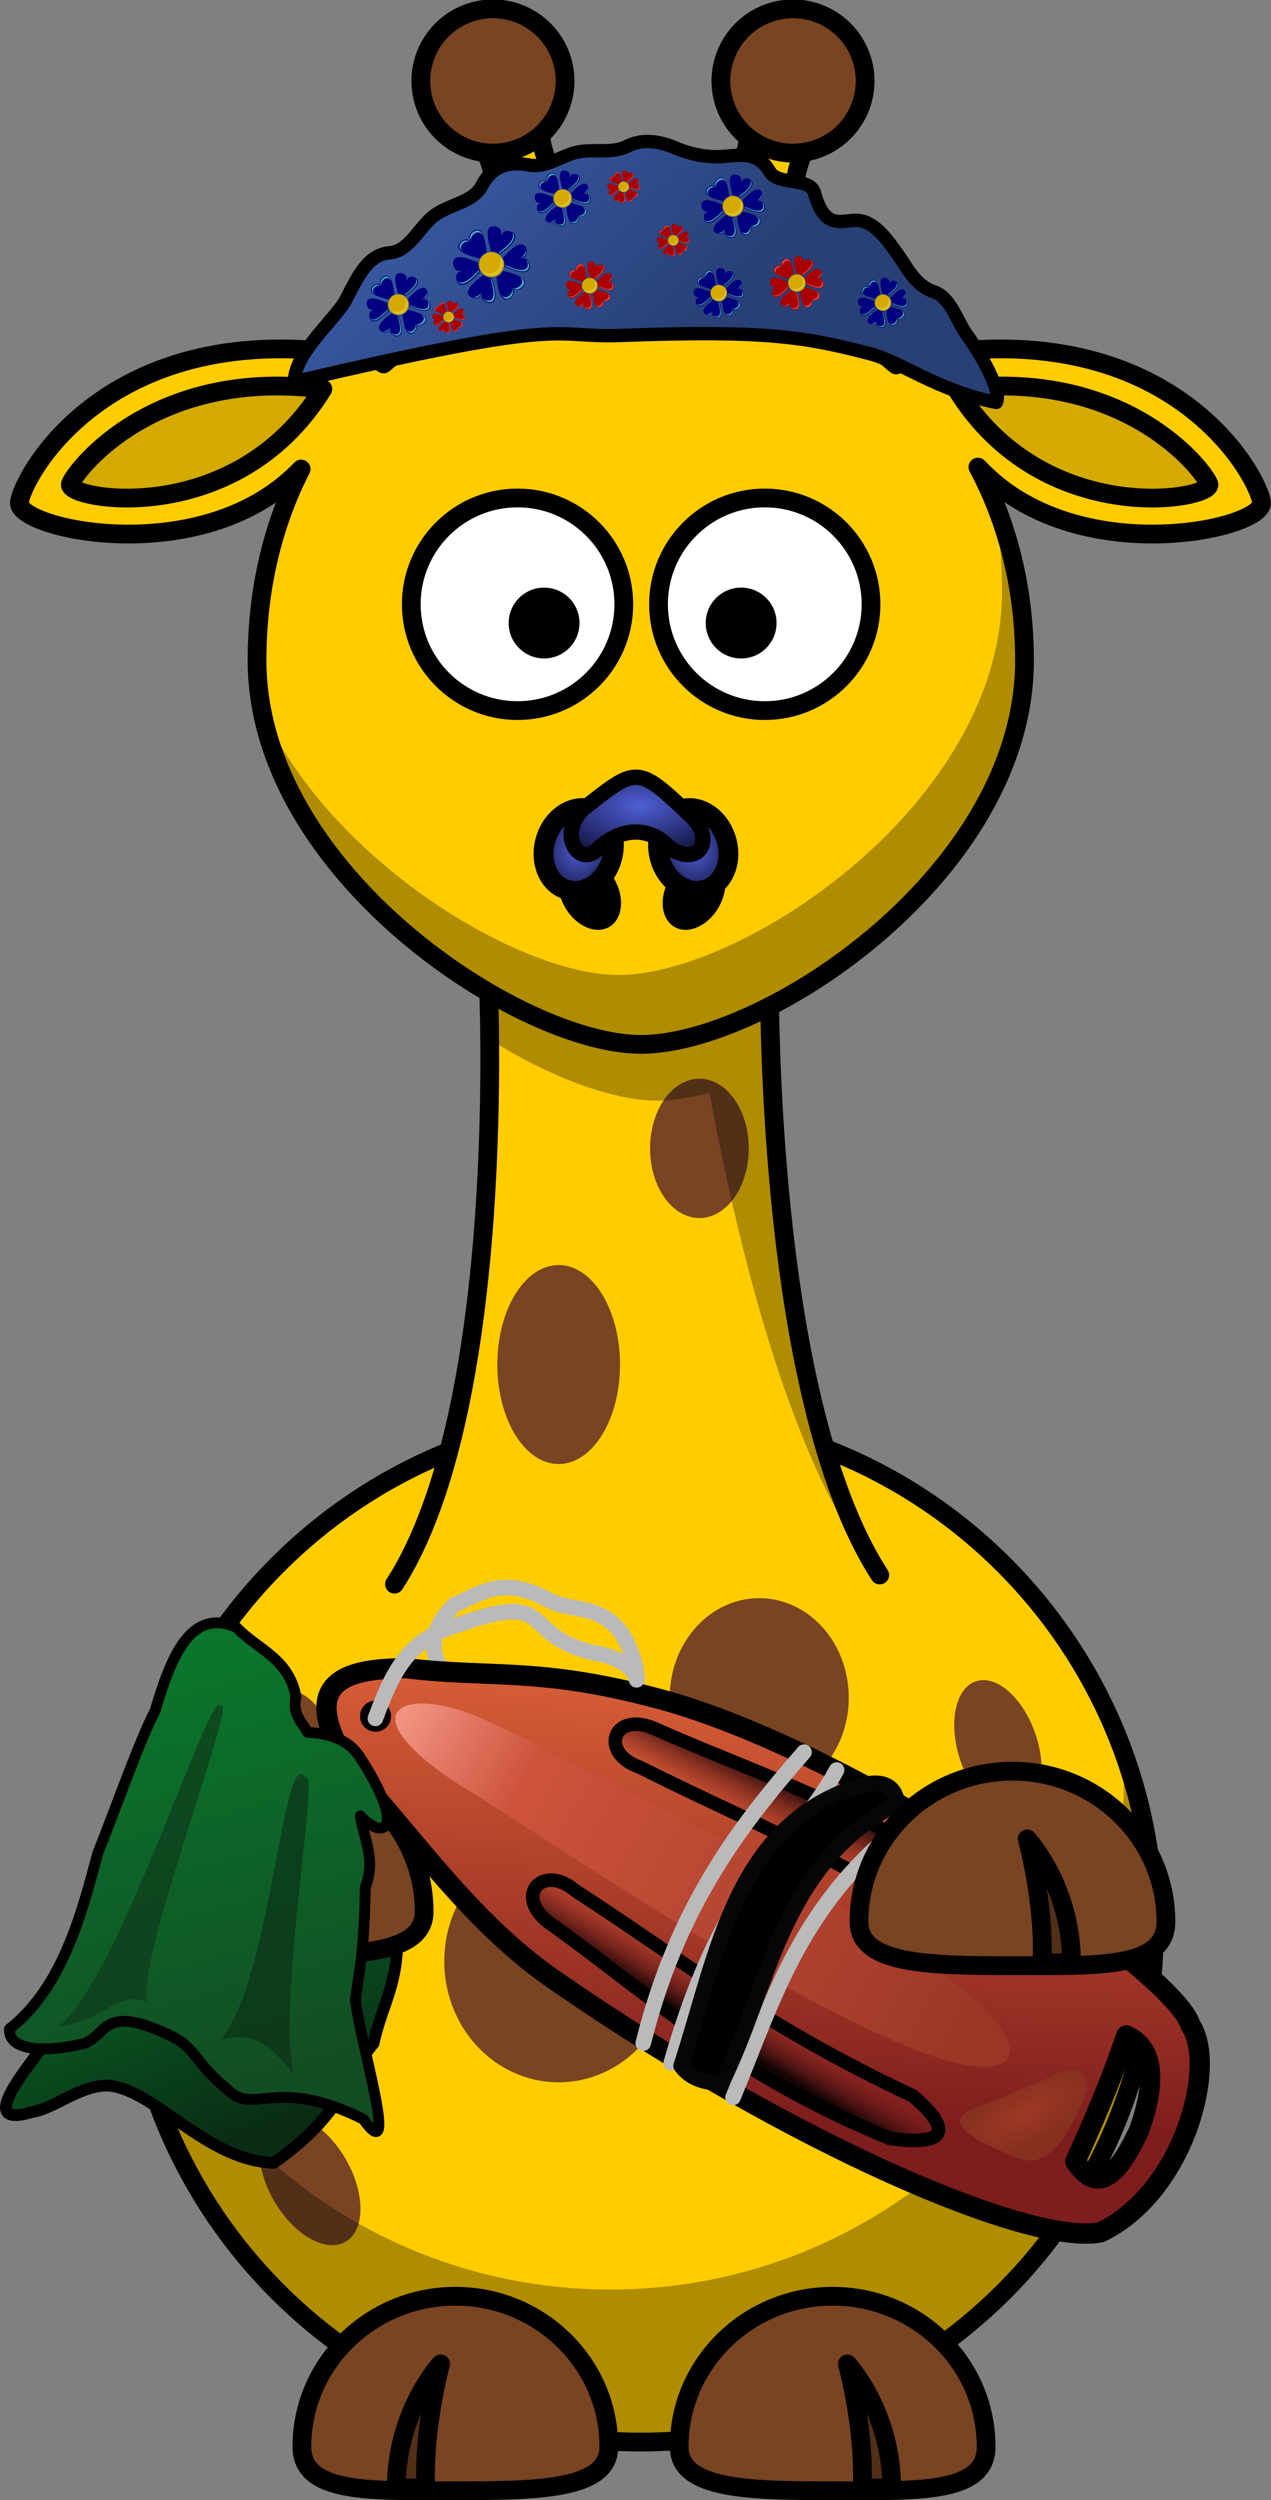 <?xml version="1.0"?>
<svg
    xmlns:rdf="http://www.w3.org/1999/02/22-rdf-syntax-ns#"
    xmlns="http://www.w3.org/2000/svg"
    xmlns:cc="http://creativecommons.org/ns#"
    xmlns:xlink="http://www.w3.org/1999/xlink"
    xmlns:dc="http://purl.org/dc/elements/1.1/"
    xmlns:svg="http://www.w3.org/2000/svg"
    xmlns:inkscape="http://www.inkscape.org/namespaces/inkscape"
    xmlns:sodipodi="http://sodipodi.sourceforge.net/DTD/sodipodi-0.dtd"
    xmlns:ns1="http://sozi.baierouge.fr"
    id="svg2"
    viewBox="0 0 271.09 533.11"
    version="1.0"
  >
  <rect x="0" y="0" width="271.09" height="533.11" fill="#808080" stroke="none"/>
  <defs
      id="defs4"
    >
    <linearGradient
        id="linearGradient29349"
        y2="331.38"
        gradientUnits="userSpaceOnUse"
        x2="279.64"
        gradientTransform="translate(121.26 243.99)"
        y1="461.38"
        x1="411.79"
      >
      <stop
          id="stop26687-5"
          stop-color="#284076"
          offset="0"
      />
      <stop
          id="stop26689-2"
          stop-color="#4168bf"
          offset="1"
      />
    </linearGradient
    >
    <radialGradient
        id="radialGradient29351"
        gradientUnits="userSpaceOnUse"
        cy="605.05"
        cx="655.71"
        gradientTransform="matrix(1 0 0 1.166 0 -100.66)"
        r="12.88"
      >
      <stop
          id="stop27794"
          stop-color="#505fd7"
          offset="0"
      />
      <stop
          id="stop27796"
          stop-color="#0e1138"
          offset="1"
      />
    </radialGradient
    >
    <radialGradient
        id="radialGradient11052"
        gradientUnits="userSpaceOnUse"
        cy="574.19"
        cx="380.04"
        gradientTransform="matrix(2.053 -.049 .026 1.087 -59.842 -272.89)"
        r="12.88"
      >
      <stop
          id="stop27794-9-5"
          stop-color="#505fd7"
          offset="0"
      />
      <stop
          id="stop27796-6-0"
          stop-color="#0e1138"
          offset="1"
      />
    </radialGradient
    >
    <linearGradient
        id="linearGradient29357"
        y2="1042.4"
        gradientUnits="userSpaceOnUse"
        x2="-638.06"
        y1="835.27"
        x1="-693.27"
      >
      <stop
          id="stop29062"
          stop-color="#078530"
          offset="0"
      />
      <stop
          id="stop29064"
          stop-color="#124d23"
          offset="1"
      />
    </linearGradient
    >
    <linearGradient
        id="linearGradient11087"
        y2="1050.3"
        gradientUnits="userSpaceOnUse"
        y1="928.13"
        gradientTransform="matrix(.642 0 0 .642 480.52 -219.41)"
        x2="-663.78"
        x1="-713.99"
      >
      <stop
          id="stop29101"
          stop-color="#078530"
          offset="0"
      />
      <stop
          id="stop29103"
          stop-color="#0a2c14"
          offset="1"
      />
    </linearGradient
    >
    <linearGradient
        id="linearGradient29337"
        y2="774.04"
        gradientUnits="userSpaceOnUse"
        x2="-430.82"
        y1="511.4"
        x1="-437.43"
      >
      <stop
          id="stop28601"
          stop-color="#f5733e"
          offset="0"
      />
      <stop
          id="stop28603"
          stop-color="#7e1d1d"
          offset="1"
      />
    </linearGradient
    >
    <linearGradient
        id="linearGradient29339"
        y2="651.45"
        gradientUnits="userSpaceOnUse"
        x2="-361.35"
        y1="632.26"
        x1="-353.21"
      >
      <stop
          id="stop28642"
          stop-color="#240909"
          offset="0"
      />
      <stop
          id="stop28644-4"
          stop-color="#7b1e1e"
          stop-opacity="0"
          offset="1"
      />
    </linearGradient
    >
    <linearGradient
        id="linearGradient29341"
        y2="651.45"
        gradientUnits="userSpaceOnUse"
        x2="-361.35"
        gradientTransform="matrix(.615 .789 .789 -.615 -684.27 1406.6)"
        y1="635.34"
        x1="-354.11"
      >
      <stop
          id="stop28684"
          stop-color="#140505"
          offset="0"
      />
      <stop
          id="stop28686"
          stop-color="#7b1e1e"
          stop-opacity="0"
          offset="1"
      />
    </linearGradient
    >
    <linearGradient
        id="linearGradient29343"
        y2="731.85"
        gradientUnits="userSpaceOnUse"
        x2="-279.85"
        y1="599.59"
        x1="-551.98"
      >
      <stop
          id="stop28776"
          stop-color="#f19382"
          offset="0"
      />
      <stop
          id="stop28790"
          stop-color="#ce533c"
          offset=".203"
      />
      <stop
          id="stop28778"
          stop-color="#993625"
          offset="1"
      />
    </linearGradient
    >
    <radialGradient
        id="radialGradient11133"
        gradientUnits="userSpaceOnUse"
        cy="762.08"
        cx="-263.16"
        gradientTransform="matrix(1.093 -.681 .25 .402 -165.94 276.97)"
        r="28.162"
      >
      <stop
          id="stop28784-4"
          stop-color="#9e3825"
          offset="0"
      />
      <stop
          id="stop28786-1"
          stop-color="#873020"
          offset="1"
      />
    </radialGradient
    >
  </defs
  >
  <path
      id="path2383"
      stroke-linejoin="round"
      d="m246.21 411.15c0.018 60.508-49.029 109.57-109.54 109.57-60.508 0-109.55-49.061-109.54-109.57-0.018-60.508 49.029-109.57 109.54-109.57 60.508 0 109.55 49.061 109.54 109.57z"
      stroke="#000"
      stroke-linecap="round"
      stroke-width="4"
      fill="#fc0"
  />
  <path
      id="path3242"
      d="m73.78 460.46a15.203 8.839 60.05 0 1 -15.317 8.826 15.203 8.839 60.05 1 1 15.317 -8.826z"
      fill="#784421"
  />
  <path
      id="path3221"
      d="m239.59 373.57c0.077 1.682 0.125 3.393 0.125 5.094 0 60.464-49.067 109.53-109.53 109.53-47.262 0-87.591-29.999-102.94-71.969 2.654 58.112 50.674 104.47 109.44 104.47 60.464 0 109.53-49.067 109.53-109.53 0-13.202-2.338-25.87-6.625-37.594z"
      fill-opacity=".314"
  />
  <path
      id="path3172"
      stroke-linejoin="round"
      d="m144.86 521.72c0 9.091 14.665 9.381 32.735 9.381s32.735 0.693 32.735-9.381c0-17.716-14.665-32.094-32.735-32.094s-32.735 14.378-32.735 32.094z"
      stroke="#000"
      stroke-linecap="round"
      stroke-width="4"
      fill="#784421"
  />
  <path
      id="path3174"
      stroke-linejoin="round"
      d="m190.18 530.5c0-16.368-9.443-26.44-9.443-26.44s3.777 13.849 3.148 26.44h6.295z"
      fill-rule="evenodd"
      fill-opacity=".314"
      stroke="#000"
      stroke-width="4"
  />
  <path
      id="path2399"
      stroke-linejoin="round"
      d="m84.138 337.79c24.5-37.901 20-128.73 20-128.73l60-3.267s-1.5 91.485 23.5 130.04"
      fill-rule="evenodd"
      stroke="#000"
      stroke-linecap="round"
      stroke-width="4"
      fill="#fc0"
  />
  <path
      id="path3244"
      d="m159.7 244.87a10.521 14.849 0 0 1 -21.042 0 10.521 14.849 0 1 1 21.042 0z"
      fill="#784421"
  />
  <path
      id="path3214"
      d="m164.13 205.78-17.156 0.938-42.844 2.344s0.241 4.854 0.312 12.562c13.159 8.256 26.42 13.062 35.719 13.062 3.328 0 7.105-0.572 11.156-1.656 6.186 33.341 17.668 80.343 36.031 102.5l-1 0.344 1.281-0.031c-17.207-26.536-21.834-78.152-23.062-107.75-0.139-3.351-0.245-6.436-0.312-9.156-0.051-2.174-0.075-4.097-0.094-5.781-0.017-1.357-0.027-2.377-0.031-3.375-0.005-1.55-0.006-1.748 0-2.406 0.002-1.045 0-1.594 0-1.594z"
      fill-opacity=".314"
      fill-rule="evenodd"
  />
  <path
      id="path3155"
      stroke-linejoin="round"
      d="m136.67 59.007c-22.79 0-41.278 6.968-54.875 18.594-0.571-0.426-1.343-0.805-2.344-1.25-55.508-10.607-74.606 25.089-75.313 30.749-0.707 5.657 38.515 14.485 59.375-6.375 0.271-0.271 0.455-0.455 0.719-0.719-6.171 12.024-9.406 25.97-9.406 40.844 0 45.174 56.126 81.844 81.844 81.844 26.717 0 81.844-36.669 81.844-81.844 0-15.041-3.463-29.135-9.938-41.25 0.408 0.407 0.701 0.701 1.125 1.125 20.86 20.86 60.082 12.032 59.375 6.375-0.707-5.657-19.773-41.357-75.281-30.75-1.173 0.521-2.085 0.952-2.656 1.469-13.735-11.746-32.207-18.812-54.469-18.812z"
      stroke="#000"
      stroke-linecap="round"
      stroke-width="4"
      fill="#fc0"
  />
  <path
      id="path3157"
      stroke-linejoin="round"
      d="m133.05 128.85c0.004 12.519-10.144 22.67-22.663 22.67s-22.667-10.151-22.663-22.67c-0.004-12.519 10.144-22.67 22.663-22.67s22.666 10.151 22.663 22.67z"
      stroke="#000"
      stroke-linecap="round"
      stroke-width="4"
      fill="#fff"
  />
  <path
      id="path3159"
      stroke-linejoin="round"
      d="m185.78 128.85c0.004 12.519-10.144 22.67-22.663 22.67s-22.667-10.151-22.663-22.67c-0.004-12.519 10.144-22.67 22.663-22.67s22.666 10.151 22.663 22.67z"
      stroke="#000"
      stroke-linecap="round"
      stroke-width="4"
      fill="#fff"
  />
  <path
      id="path3161"
      d="m165.63 132.85c0.001 4.173-3.381 7.556-7.554 7.556-4.173 0-7.556-3.384-7.554-7.556-0.001-4.173 3.381-7.556 7.554-7.556 4.173 0 7.556 3.384 7.554 7.556z"
  />
  <path
      id="path3163"
      d="m123.6 132.85c0.001 4.173-3.381 7.556-7.554 7.556-4.173 0-7.556-3.384-7.554-7.556-0.001-4.173 3.381-7.556 7.554-7.556 4.173 0 7.556 3.384 7.554 7.556z"
  />
  <path
      id="path3231"
      d="m211.09 101.93c1.755 7.632 2.625 15.723 2.625 24.125 0 45.174-55.127 81.844-81.844 81.844-20.706 0-61.097-23.756-76.062-56.594 7.616 40.246 57.172 71.375 80.875 71.375 26.717 0 81.844-36.669 81.844-81.844 0-14.081-2.413-27.332-7.438-38.906z"
      fill-opacity=".314"
  />
  <path
      id="path3329"
      stroke-linejoin="round"
      d="m129.86 521.72c0 9.091-14.665 9.381-32.735 9.381s-32.735 0.693-32.735-9.381c0-17.716 14.665-32.094 32.735-32.094s32.735 14.378 32.735 32.094z"
      stroke="#000"
      stroke-linecap="round"
      stroke-width="4"
      fill="#784421"
  />
  <path
      id="path3331"
      stroke-linejoin="round"
      d="m84.532 530.5c0-16.368 9.443-26.44 9.443-26.44s-3.777 13.849-3.148 26.44h-6.295z"
      fill-rule="evenodd"
      fill-opacity=".314"
      stroke="#000"
      stroke-width="4"
  />
  <path
      id="path2398"
      d="m153.27 193.49c-2.293 3.973-6.5 5.839-9.397 4.166-2.897-1.672-3.385-6.249-1.09-10.221 2.293-3.973 6.5-5.839 9.397-4.166s3.385 6.249 1.09 10.221z"
  />
  <path
      id="path2412"
      d="m120.53 193.49c2.293 3.973 6.5 5.839 9.397 4.166 2.897-1.672 3.385-6.249 1.09-10.221-2.293-3.973-6.5-5.839-9.397-4.166s-3.385 6.249-1.09 10.221z"
  />
  <path
      id="path3190"
      stroke-linejoin="round"
      d="m203.99 82.944c35.782-4.567 52.523 16.965 53.837 20.227 1.313 3.263-35.125 10.114-53.837-20.227z"
      fill-rule="evenodd"
      stroke="#000"
      stroke-width="4"
      fill="#d4aa00"
  />
  <path
      id="path3230"
      d="m70.332 384.28a13.435 21.213 13.776 0 1 -26.097 -6.398 13.435 21.213 13.776 1 1 26.097 6.398z"
      fill="#784421"
  />
  <path
      id="path3232"
      d="m143.55 418.2a24.395 25.809 0 0 1 -48.79 0 24.395 25.809 0 1 1 48.79 0z"
      fill="#784421"
  />
  <path
      id="path3234"
      d="m220.9 369.91a14.849 8.485 71.565 0 1 -16.1 5.367 14.849 8.485 71.565 0 1 16.1 -5.367z"
      fill="#784421"
  />
  <path
      id="path3236"
      d="m206.7 440.87a12.021 14.849 0 0 1 -24.042 0 12.021 14.849 0 1 1 24.042 0z"
      fill="#784421"
  />
  <path
      id="path3238"
      d="m181.03 361.99a19.092 21.213 0 0 1 -38.184 0 19.092 21.213 0 1 1 38.184 0z"
      fill="#784421"
  />
  <path
      id="path3240"
      d="m132.24 290.96a13.081 21.213 0 0 1 -26.163 0 13.081 21.213 0 1 1 26.163 0z"
      fill="#784421"
  />
  <path
      id="path3246"
      stroke-linejoin="round"
      d="m68.861 82.944c-35.782-4.568-52.524 16.965-53.837 20.226-1.313 3.26 35.125 10.11 53.837-20.226z"
      fill-rule="evenodd"
      stroke="#000"
      stroke-width="4"
      fill="#d4aa00"
  />
  <g
      id="g28792"
      transform="matrix(.473 .031 -.031 .473 366.36 98.331)"
    >
    <path
        id="path28693"
        stroke-linejoin="round"
        style="color:#000000"
        d="m-538.41 578.6c-5.012-8.211-4.725-17.385 5.051-28.284 11.596-5.511 20.35-15.128 43.437-4.041 10.775 3.813 21.55-0.166 32.325 12.122 5.916 8.726 8.897 16.864 8.081 24.244"
        stroke="#bababa"
        stroke-linecap="round"
        stroke-width="7"
        fill="none"
    />
    <path
        id="path28016"
        stroke-linejoin="round"
        style="color:#000000"
        d="m-501.23 580.25c-17.519 0.006-32.72 1.242-52.344 0.125-22.251 1.944-51.874 6.339-21.438 47.156 32.289 30.895 59.242 66.364 100 90 109.32 65.327 218.6 103.83 250 95.688 36.568-20.551 47.617-78.754 34.281-95.688-7.455-22.405-150.97-109.78-244.28-130-28.872-6.049-48.7-7.287-66.219-7.281zm282.03 143.81c12.281 4.555 15.169 18.526 8.594 41.938-10.853 28.485-19.601 26.422-27.781 16.156 6.398-17.198 12.79-34.33 19.188-58.094z"
        stroke="#000"
        stroke-linecap="round"
        stroke-width="9.14"
        fill="url(#linearGradient29337)"
    />
    <path
        id="path28605"
        stroke-linejoin="round"
        style="color:#000000"
        d="m-438.41 600.82c-20.891-8.535-26.25 12.014-7.071 17.173 51.471 21.818 97.266 35.529 161.62 73.741 12.516 3.443 33.252 6.619 10.102-19.193-62.837-41.798-111.84-52.478-164.65-71.721z"
        stroke="#000"
        stroke-linecap="round"
        stroke-width="6.093"
        fill="url(#linearGradient29339)"
    />
    <path
        id="path28605-0"
        stroke-linejoin="round"
        style="color:#000000"
        d="m-479.94 691.5c-19.575-11.229-6.663-28.089 9.197-16.134 48.852 27.181 87.82 54.87 157.52 82.135 10.411 7.755 25.663 22.157-8.927 19.767-71.598-23.861-110.15-55.946-157.79-85.767z"
        stroke="#000"
        stroke-linecap="round"
        stroke-width="6.093"
        fill="url(#linearGradient29341)"
    />
    <path
        id="path28688"
        stroke-linejoin="round"
        style="color:#000000"
        d="m-560.63 602.84c0 2.789-2.261 5.051-5.051 5.051s-5.051-2.261-5.051-5.051 2.261-5.051 5.051-5.051c2.789 0 5.051 2.261 5.051 5.051z"
        stroke="#000"
        stroke-linecap="round"
        stroke-width="3.898"
        fill="#240909"
    />
    <path
        id="path28691"
        stroke-linejoin="round"
        d="m-565.69 603.85c6.268-20.936 12.152-36.583 34.345-44.447 43.608-19.028 27.274 3.199 62.124 8.586 9.886 1.077 17.881 4.79 19.698 10.859"
        stroke="#bababa"
        stroke-linecap="round"
        stroke-width="7"
        fill="none"
    />
    <path
        id="path28754-3"
        d="m-519.43 600.22c41.562 15.47 270.05 109.71 246.88 138.91-29.151 24.833-235.17-99.904-252.02-107.09-54.65-30.287-30.576-44.186 5.138-31.822z"
        fill="url(#linearGradient29343)"
    />
    <path
        id="path28695"
        stroke-linejoin="round"
        style="color:#000000"
        d="m-372.24 606.38c-27.091 35.439-52.498 73.652-63.64 135.36"
        stroke="#bababa"
        stroke-linecap="round"
        stroke-width="7"
        fill="none"
    />
    <path
        id="path28697"
        stroke-linejoin="round"
        style="color:#000000"
        d="m-357.09 613.45c-18.515 40.025-46 46.021-65.66 136.37"
        stroke="#bababa"
        stroke-linecap="round"
        stroke-width="7"
        fill="none"
    />
    <path
        id="path28699"
        stroke-linejoin="round"
        style="color:#000000"
        d="m-321.23 632.14c-47.995 40.376-57.177 85.506-72.731 131.32"
        stroke="#bababa"
        stroke-linecap="round"
        stroke-width="7"
        fill="none"
    />
    <path
        id="path28699-6"
        stroke-linejoin="round"
        style="color:#000000"
        d="m-345.47 619.51c-55.754 20.978-59.567 79.532-72.731 131.32 4.12 5.001 10.529 6.95 18.688 6.566 19.105-45.666 19.935-99.766 70.711-130.81-1.57-7.671-7.017-10.174-16.668-7.071z"
        stroke="#060606"
        stroke-linecap="round"
        stroke-width="7"
    />
    <path
        id="path28754"
        d="m-268.31 752.79c20.133-8.101 29.339-19.576 33.31-3.95-4.866 16.262-13.737 40.096-30.591 32.915-52.273-16.558-9.919-22.012-2.719-28.965z"
        fill="url(#radialGradient11133)"
    />
  </g
  >
  <g
      id="g4540"
      transform="translate(819.98 193.14)"
    >
    <g
        id="g4537"
      >
      <path
          id="path3172-7"
          stroke-linejoin="round"
          d="m-636.77 216.62c0 9.091 14.665 9.381 32.735 9.381s32.735 0.693 32.735-9.381c0-17.716-14.665-32.094-32.735-32.094s-32.735 14.378-32.735 32.094z"
          stroke="#000"
          stroke-linecap="round"
          stroke-width="4"
          fill="#784421"
      />
    </g
    >
    <path
        id="path3174-4"
        stroke-linejoin="round"
        d="m-591.44 225.4c0-16.368-9.443-26.44-9.443-26.44s3.777 13.849 3.148 26.44h6.295z"
        fill-rule="evenodd"
        fill-opacity=".314"
        stroke="#000"
        stroke-width="4"
    />
  </g
  >
  <path
      id="path29025"
      stroke-linejoin="round"
      style="color:#000000"
      d="m84.549 410.89v0c1.01 11.277-3.162 16.632-4.864 24.809-7.081 8.486-5.925 14.501-21.242 25.458-13.397-0.28-24.036-13.81-33.412-16.12-6.31-1.82-13.116 4.59-18.175 5.3-18.167 5.53 13.08-24.46 19.62-36.7l17.887-30.728z"
      stroke="#000"
      stroke-linecap="round"
      stroke-width="2.503"
      fill="url(#linearGradient11087)"
  />
  <g
      id="g4566"
      stroke-linejoin="round"
      stroke="#000"
      stroke-width="4"
      transform="translate(877.71 251.94)"
    >
    <path
        id="path3329-0"
        d="m-787.25 155.68c0 9.091-14.665 9.381-32.735 9.381s-32.735 0.693-32.735-9.381c0-17.716 14.665-32.094 32.735-32.094s32.735 14.378 32.735 32.094z"
        stroke-linecap="round"
        fill="#784421"
    />
    <path
        id="path3331-9"
        d="m-832.58 164.46c0-16.368 9.443-26.44 9.443-26.44s-3.777 13.849-3.148 26.44h-6.295z"
        fill-rule="evenodd"
        fill-opacity=".314"
    />
  </g
  >
  <path
      id="path3224"
      d="m103.93 46.436c5.65-10.253-6.015-22.627-6.015-22.627l17.325-4.243s-2.475 15.556 6.718 21.213"
      fill-rule="evenodd"
      stroke="#000"
      stroke-linecap="round"
      stroke-width="4"
      fill="#fc0"
  />
  <path
      id="path3186"
      stroke-linejoin="round"
      d="m120.52 17.389a15.38 15.38 0 0 1 -30.759 0 15.38 15.38 0 1 1 30.759 0z"
      stroke="#000"
      stroke-linecap="round"
      stroke-width="4"
      fill="#784421"
  />
  <path
      id="path3228"
      d="m171.1 46.436c-5.657-10.253 6.01-22.627 6.01-22.627l-17.324-4.243s2.475 15.556-6.718 21.213"
      fill-rule="evenodd"
      stroke="#000"
      stroke-linecap="round"
      stroke-width="4"
      fill="#fc0"
  />
  <g
      id="g27465"
      transform="matrix(.57 0 0 .57 -147.71 -340.32)"
    >
    <path
        id="path26642-8"
        stroke-linejoin="round"
        style="color:#000000"
        d="m369.36 739.85c-0.302-10.624 15.513-23.539 19.298-30.854 4.218-8.153 8.037-16.712 16.194-17.353 7.592-0.597 11.197-9.914 16.957-14.07s14.452-4.962 17.544-10.903c4.247-8.16 10.766-9.2 17.957-7.853 6.288 1.177 12.109-3.756 18.194-4.919 6.085-1.164 12.833 0.651 18.256-2.102 4.77-2.421 10.587-2.615 18.143 0.599 5.561 2.366 11.806 3.654 17.855 3.184 6.378-0.495 13.018-1.937 17.392 5.652 3.066 5.32 15.108 1.973 16.754 8.004 3.9 14.289 10.297 10.01 15.941 10.24 6.386 0.26 11.13 7.037 14.952 12.359 3.871 5.389 6.715 11.944 13.789 14.362 6.369 2.177 8.37 10.652 12.45 16.248 4.217 5.784 13.169 20.503 10.937 25.161-21.929-4.328-35.728-15.259-47.423-18.268-11.695-3.009-21.285-5.24-34.798-6.452s-30.946-1.365-58.33-0.342c-27.269 1.019-16.295-7.497-122.06 17.306z"
        fill-rule="evenodd"
        stroke="#000"
        stroke-width="5"
        fill="url(#linearGradient29349)"
    />
    <g
        id="g8286-1"
        transform="matrix(-.246 .051 -.051 -.246 498.15 793.82)"
      >
      <path
          id="path8208-86"
          fill="#d4aa00"
          d="m210.11 355.43c-2.701 1.51-4.284 4.726-3.868 7.787 0.345 3.043 2.636 5.747 5.588 6.572 2.896 0.891 6.242-0.107 8.188-2.426 2.054-2.342 2.495-5.938 1.039-8.697-1.36-2.753-4.451-4.499-7.509-4.275-1.206 0.073-2.392 0.433-3.437 1.038z"
      />
      <path
          id="path8210-76"
          d="m210.2 356.31c2.334-1.517 5.568-1.595 7.871 0.025 1.075 0.734 1.902 1.808 2.379 3.015-1.9-2.382-5.45-3.07-8.183-1.815-2.813 1.18-4.717 4.29-4.292 7.341-0.012 0.401 0.374 1.362 0.287 1.365-1.74-2.152-1.794-5.379-0.3-7.674 0.567-0.906 1.339-1.681 2.237-2.258z"
          style="color:#000000"
          fill="#ddc12b"
      />
      <path
          id="path8214-29"
          fill-rule="evenodd"
          fill="#a00"
          d="m198.04 344.07c-0.598 0.333-1.091 0.717-1.355 1.056-0.815 1.048-2.093 2.653 0.833 5.677 2.365 2.444 8.008 5.104 10.164 6.069 0.606-0.72 1.349-1.35 2.212-1.848 0.862-0.498 1.779-0.826 2.706-0.991 0.242-2.35 0.76-8.567-0.174-11.837-1.155-4.046-3.193-3.737-4.508-3.554-1.363 0.189-4.246 2.116-4.195 4.25 0.013 0.526 0.306 1.524 0.74 2.726-0.824-0.976-1.542-1.73-1.991-2.004-1.253-0.764-3.115-0.276-4.431 0.457zm19.844-5.242c-0.818 0.406-1.614 1.344-2.191 3.367-0.934 3.27-0.423 9.486-0.18 11.836 0.927 0.165 1.848 0.496 2.71 0.994 0.862 0.498 1.601 1.124 2.207 1.844 2.156-0.965 7.806-3.623 10.171-6.067 2.926-3.023 1.64-4.626 0.825-5.674-0.264-0.339-0.755-0.725-1.353-1.058-1.317-0.732-3.18-1.22-4.433-0.456-0.449 0.274-1.158 1.013-1.982 1.989 0.434-1.202 0.72-2.182 0.733-2.708 0.051-2.134-2.829-4.063-4.191-4.252-0.658-0.091-1.498-0.222-2.316 0.183zm-26.01 15.02c-0.76 0.506-1.072 1.29-1.322 1.905-0.518 1.274-0.295 4.738 1.578 5.76 0.461 0.252 1.476 0.492 2.733 0.718-1.257 0.226-2.274 0.471-2.736 0.723-1.288 0.703-1.789 2.556-1.813 4.062-0.011 0.685 0.069 1.308 0.231 1.706 0.5 1.23 1.254 3.14 5.335 2.118 3.299-0.826 8.431-4.382 10.345-5.767-0.321-0.885-0.499-1.847-0.499-2.842s0.173-1.959 0.494-2.844c-1.914-1.385-7.042-4.936-10.341-5.762-2.041-0.511-3.246-0.283-4.007 0.223zm9.322 17.077c-1.452 0.877-2.796 1.827-3.683 2.743-2.926 3.023-1.635 4.635-0.82 5.683 0.845 1.086 3.951 2.622 5.773 1.511 0.449-0.274 1.169-1.031 1.994-2.008-0.433 1.202-0.732 2.201-0.745 2.726-0.035 1.467 1.318 2.837 2.61 3.611 0.587 0.352 1.169 0.586 1.594 0.644 1.315 0.182 3.347 0.487 4.502-3.559 0.934-3.27 0.409-9.49 0.167-11.84-0.927-0.165-1.834-0.493-2.697-0.991s-1.614-1.127-2.221-1.848c-1.348 0.603-4.055 1.866-6.475 3.327zm26.08-15.057c-2.212 1.281-4.314 2.745-5.391 3.524 0.321 0.885 0.499 1.847 0.499 2.842 0 0.996-0.173 1.959-0.494 2.844 1.914 1.385 7.042 4.936 10.341 5.762 4.081 1.022 4.833-0.89 5.333-2.12 0.162-0.398 0.241-1.013 0.231-1.698-0.024-1.506-0.525-3.368-1.813-4.071-0.461-0.252-1.468-0.497-2.725-0.723 1.258-0.226 2.266-0.466 2.727-0.718 1.873-1.022 2.096-4.48 1.578-5.755-0.5-1.23-1.25-3.153-5.331-2.131-1.443 0.362-3.233 1.247-4.954 2.243zm-11.762 14.57c-0.242 2.35-0.76 8.567 0.174 11.837 1.155 4.046 3.185 3.741 4.5 3.559 0.426-0.059 1.005-0.293 1.592-0.645 1.292-0.774 2.647-2.143 2.611-3.61-0.013-0.525-0.302-1.516-0.735-2.717 0.824 0.976 1.537 1.721 1.986 1.995 1.822 1.111 4.933-0.422 5.778-1.508 0.815-1.048 2.102-2.658-0.824-5.681-2.365-2.444-8.008-5.104-10.164-6.069-0.606 0.72-1.349 1.35-2.212 1.848-0.862 0.498-1.779 0.826-2.706 0.991z"
      />
      <path
          id="path8216-8"
          d="m206.49 339.7c-1.094 0.657-2.227 1.837-2.17 3.127 0.017 0.391 0.217 1.093 0.515 1.941-0.099-0.357-0.163-0.663-0.172-0.872-0.082-1.875 2.356-3.514 3.522-3.655 1.033-0.125 2.589-0.332 3.659 2.4-0.023-0.089-0.048-0.181-0.074-0.266-1.063-3.574-2.804-3.34-3.929-3.204-0.364 0.044-0.854 0.23-1.351 0.529zm-8.155 4.731c-0.554 0.308-1.009 0.661-1.253 0.975-0.756 0.969-1.94 2.451 0.762 5.238 0.242 0.25 0.526 0.5 0.834 0.752-2.523-2.694-1.377-4.143-0.634-5.095 0.245-0.314 0.703-0.68 1.257-0.989 1.219-0.678 2.939-1.127 4.097-0.423 0.022 0.013 0.05 0.033 0.074 0.049-0.414-0.442-0.773-0.779-1.031-0.935-1.158-0.703-2.886-0.25-4.105 0.428zm-6.07 10.005c-0.674 0.465-0.945 1.176-1.168 1.737-0.396 0.995-0.3 3.429 0.777 4.749-0.537-1.322-0.524-2.99-0.213-3.772 0.453-1.14 1.126-2.923 4.896-1.947 2.714 0.702 6.754 3.419 8.863 4.924 0.045-0.158 0.095-0.321 0.149-0.474-1.774-1.299-6.528-4.638-9.576-5.427-1.649-0.427-2.705-0.316-3.411 0.028-0.114 0.055-0.221 0.117-0.317 0.183zm25.549-14.751c-0.651 0.44-1.274 1.299-1.729 2.941-0.841 3.034-0.327 8.821-0.088 11.006 0.16 0.03 0.326 0.068 0.485 0.108-0.249-2.579-0.582-7.436 0.167-10.138 1.04-3.753 2.92-3.444 4.134-3.267 0.833 0.122 2.284 0.945 3.16 2.071-0.604-1.593-2.665-2.893-3.724-3.047-0.683-0.1-1.568-0.24-2.405 0.326zm-25.36 23.803c-1.183 0.645-1.703 2.263-1.8 3.689 0.446-1.496 1.389-2.79 2.781-3.593 0.654-0.378 1.355-0.618 2.071-0.727-0.191-0.018-0.386-0.029-0.578-0.032-1.136 0.212-2.044 0.428-2.473 0.663zm33.423-19.297c-0.418 0.255-1.059 0.933-1.81 1.811-0.094 0.168-0.182 0.342-0.262 0.517 0.453-0.565 1.011-1.052 1.665-1.43 1.392-0.803 2.983-0.973 4.502-0.612-1.284-0.63-2.945-0.988-4.095-0.286zm-23.566 26.812c-1.613 0.928-3.164 1.972-4.129 2.978-2.73 2.844-1.509 4.375-0.737 5.372 0.099 0.127 0.23 0.259 0.387 0.393-0.776-0.995-1.791-2.503 0.984-5.32 2.129-2.162 6.877-4.522 9.314-5.652-0.154-0.156-0.297-0.313-0.437-0.479-1.136 0.506-3.309 1.514-5.382 2.708zm25.272-14.499c-2.071 1.199-4.029 2.577-5.036 3.307 0.074 0.204 0.139 0.406 0.197 0.618 2.197-1.546 6.615-4.477 9.552-5.241 3.827-0.994 4.625 0.639 5.099 1.808-0.038-0.203-0.086-0.383-0.147-0.532-0.477-1.167-1.192-2.99-5.021-2.048-1.354 0.333-3.034 1.155-4.644 2.087zm-11.903 24.339c0.064 0.393 0.139 0.764 0.234 1.098 1.062 3.733 2.938 3.449 4.155 3.279 0.394-0.055 0.927-0.272 1.471-0.598 1.197-0.717 2.454-1.987 2.423-3.341-0.007-0.302-0.119-0.782-0.294-1.361 0.002 0.028 0.005 0.062 0.005 0.088 0.03 1.354-1.218 2.619-2.415 3.336-0.544 0.326-1.091 0.539-1.485 0.594-1.196 0.167-3.024 0.436-4.095-3.096zm14.165-7.024c1.831 2.293 0.874 3.537 0.249 4.369-0.705 0.939-3.344 2.231-4.926 1.222-0.176-0.112-0.409-0.32-0.669-0.585 0.586 0.683 1.093 1.207 1.424 1.417 1.088 0.693 2.677 0.303 3.793-0.316 0.507-0.281 0.913-0.612 1.133-0.906 0.681-0.906 1.754-2.297-0.81-5.004-0.061-0.064-0.128-0.132-0.194-0.197z"
          fill="#e15b5b"
          fill-rule="evenodd"
      />
    </g
    >
    <g
        id="g8305-5"
        transform="matrix(-.219 .195 -.195 -.219 512.52 776.9)"
      >
      <path
          id="path8186-80"
          fill="#d4aa00"
          d="m116.23 391.31c-5.155-0.071-10.119 3.252-12.069 8.015-2.037 4.678-0.984 10.489 2.588 14.138 3.436 3.698 9.097 5.046 13.836 3.321 4.914-1.668 8.548-6.49 8.744-11.684 0.331-5.106-2.674-10.2-7.274-12.425-1.801-0.899-3.812-1.368-5.825-1.365z"
      />
      <path
          id="path5110-1"
          fill="#ddc12b"
          d="m115.63 392.65c4.631-0.245 9.364 2.337 11.337 6.595 0.94 1.954 1.238 4.193 0.92 6.332-0.757-5.021-5.307-8.971-10.296-9.436-5.043-0.641-10.381 2.261-12.309 7.018-0.351 0.568-0.595 2.277-0.722 2.209-0.717-4.554 1.892-9.256 5.961-11.323 1.573-0.835 3.332-1.31 5.109-1.394z"
      />
      <g
          id="g8192-64"
          fill-rule="evenodd"
          transform="matrix(.527 0 0 .527 46.344 242.87)"
        >
        <path
            id="path7088-95"
            fill="#000080"
            d="m117.41 231.25c-2.163-0.035-4.117 0.239-5.375 0.75-3.885 1.579-9.917 3.952-6.688 16.844 2.61 10.421 13.844 26.611 18.219 32.656 2.797-1.013 5.824-1.562 8.969-1.562s6.172 0.549 8.969 1.562c4.375-6.045 15.608-22.235 18.219-32.656 3.23-12.89-2.83-15.26-6.72-16.84-4.026-1.636-14.958-0.918-18.188 5-0.795 1.458-1.569 4.652-2.281 8.625-0.712-3.971-1.486-7.168-2.281-8.625-2.22-4.068-8.086-5.674-12.844-5.75zm62.562 17c-2.879-0.183-6.537 1.129-11.312 5.75-7.72 7.471-16.14 25.283-19.188 32.094 2.276 1.916 4.271 4.276 5.844 7s2.604 5.603 3.125 8.531c7.423 0.766 27.076 2.419 37.406-0.531 12.779-3.65 11.794-10.065 11.219-14.219-0.186-1.345-0.92-3.176-2.031-5.031-2.445-4.082-6.773-8.362-11.406-8.25-1.66 0.04-4.767 0.944-8.562 2.312 3.084-2.604 5.417-4.832 6.281-6.25 3.51-5.755-1.32-15.582-4.75-18.25-1.655-1.288-3.746-2.974-6.625-3.156zm-94.875 0.031c-2.879 0.183-4.97 1.837-6.625 3.125-3.43 2.668-8.292 12.495-4.781 18.25 0.865 1.418 3.259 3.678 6.344 6.281-3.796-1.369-6.965-2.304-8.625-2.344-4.633-0.112-8.93 4.168-11.375 8.25-1.111 1.856-1.876 3.686-2.062 5.031-0.575 4.154-1.53 10.569 11.25 14.219 10.33 2.95 29.984 1.328 37.406 0.562 0.521-2.929 1.552-5.839 3.125-8.562s3.568-5.084 5.844-7c-3.048-6.811-11.467-24.623-19.188-32.094-4.775-4.621-8.433-5.901-11.312-5.719zm-1.47 61.44c-5.357 0.105-10.532 0.581-14.406 1.688-12.779 3.65-11.794 10.096-11.219 14.25 0.596 4.304 6.667 13.412 13.406 13.25 1.66-0.04 4.828-0.974 8.625-2.344-3.083 2.603-5.479 4.864-6.344 6.281-2.413 3.957-0.876 9.842 1.438 14 1.051 1.89 2.272 3.447 3.344 4.281 3.31 2.575 8.387 6.618 17.938-2.625 7.72-7.471 16.108-25.314 19.156-32.125-2.276-1.916-4.24-4.245-5.812-6.969s-2.635-5.634-3.156-8.562c-4.639-0.479-14.041-1.299-22.969-1.125zm95.125 0c-8.075 0.01-16.137 0.694-20.312 1.125-0.521 2.929-1.552 5.839-3.125 8.562s-3.568 5.084-5.844 7c3.048 6.811 11.467 24.623 19.188 32.094 9.55 9.243 14.627 5.2 17.938 2.625 1.072-0.834 2.261-2.391 3.312-4.281 2.313-4.158 3.882-10.043 1.469-14-0.864-1.417-3.229-3.679-6.312-6.281 3.797 1.369 6.934 2.304 8.594 2.344 6.739 0.162 12.81-8.946 13.406-13.25 0.575-4.154 1.561-10.6-11.219-14.25-4.519-1.291-10.814-1.695-17.094-1.688zm-55.19 21.28c-4.375 6.045-15.608 22.235-18.219 32.656-3.229 12.892 2.802 15.265 6.688 16.844 1.258 0.511 3.212 0.785 5.375 0.75 4.758-0.076 10.624-1.682 12.844-5.75 0.795-1.457 1.569-4.622 2.281-8.594 0.713 3.973 1.486 7.136 2.281 8.594 3.229 5.918 14.162 6.636 18.188 5 3.885-1.579 9.948-3.952 6.719-16.844-2.61-10.43-13.85-26.61-18.22-32.66-2.797 1.013-5.824 1.562-8.969 1.562s-6.172-0.549-8.969-1.562z"
        />
        <path
            id="path7072-3"
            d="m147.44 232.66c-4.03 0.069-8.993 1.51-10.875 5.125-0.571 1.097-1.132 3.331-1.656 6.125 0.293-1.134 0.602-2.072 0.906-2.656 2.737-5.258 11.994-5.891 15.406-4.438 3.023 1.288 7.606 3.181 6.219 12.344 0.077-0.281 0.154-0.571 0.219-0.844 2.737-11.456-2.394-13.566-5.688-14.969-1.066-0.454-2.7-0.719-4.531-0.688zm-29.781 0.062c-2.003-0.032-3.804 0.216-4.969 0.688-3.598 1.456-9.178 3.641-6.188 15.531 0.268 1.066 0.648 2.198 1.094 3.375-2.648-11.353 2.777-13.507 6.312-14.938 1.165-0.472 2.997-0.751 5-0.719 4.406 0.07 9.819 1.56 11.875 5.312 0.039 0.071 0.086 0.17 0.125 0.25-0.434-1.862-0.886-3.352-1.344-4.188-2.056-3.752-7.5-5.242-11.906-5.312zm-32.41 17.78c-2.577 0.208-4.441 1.724-5.938 2.906-2.653 2.096-6.238 8.907-5.375 14.219 0.62-4.464 3.288-9.008 5.375-10.656 3.041-2.403 7.696-6.217 16.469 2.406 6.316 6.208 13.075 20.02 16.469 27.469 0.371-0.362 0.766-0.729 1.156-1.062-2.8-6.354-10.533-22.998-17.625-29.969-3.838-3.772-6.9-5.136-9.375-5.312-0.398-0.028-0.788-0.03-1.156 0zm93.188 0c-2.475 0.176-5.537 1.54-9.375 5.312-7.092 6.97-14.825 23.614-17.625 29.969 0.391 0.334 0.785 0.701 1.156 1.062 3.393-7.449 10.153-21.261 16.469-27.469 8.773-8.623 13.428-4.809 16.469-2.406 2.087 1.649 4.755 6.192 5.375 10.656 0.863-5.312-2.722-12.123-5.375-14.219-1.71-1.351-3.912-3.132-7.094-2.906zm-106.97 25.06c-4.255-0.102-8.232 3.5-10.75 7.25 3.583-3.388 8.206-5.438 13.281-5.438 2.386 0 4.682 0.45 6.812 1.281-0.494-0.352-1.01-0.69-1.531-1-3.442-1.213-6.268-2.057-7.812-2.094zm121.91 0c-1.544 0.037-4.37 0.881-7.812 2.094-0.522 0.31-1.038 0.648-1.531 1 2.13-0.831 4.427-1.281 6.812-1.281 5.076 0 9.698 2.049 13.281 5.438-2.518-3.75-6.495-7.353-10.75-7.25zm-106.81 36.125c-5.878-0.007-11.77 0.399-16 1.625-11.961 3.468-11.038 9.584-10.5 13.531 0.069 0.503 0.222 1.071 0.438 1.688-0.55-3.948-0.945-9.677 11.094-13 9.239-2.55 25.955-1.509 34.406-0.75-0.176-0.67-0.319-1.325-0.438-2-3.908-0.409-11.443-1.085-19-1.094zm92.031 0.25c-7.557 0.009-15.092 0.684-19 1.094-0.118 0.675-0.262 1.33-0.438 2 8.451-0.759 25.168-1.8 34.406 0.75 12.039 3.324 11.644 9.052 11.094 13 0.216-0.616 0.369-1.184 0.438-1.688 0.538-3.947 1.461-10.064-10.5-13.531-4.23-1.226-10.122-1.632-16-1.625zm-71 47.781c-0.445 1.177-0.826 2.309-1.094 3.375-2.99 11.89 2.589 14.075 6.188 15.531 1.165 0.472 2.966 0.719 4.969 0.688 4.406-0.07 9.85-1.56 11.906-5.312 0.458-0.836 0.91-2.326 1.344-4.188-0.039 0.08-0.086 0.179-0.125 0.25-2.056 3.752-7.469 5.242-11.875 5.312-2.003 0.032-3.835-0.247-5-0.719-3.535-1.431-8.96-3.584-6.312-14.938zm49.844 3.156c1.387 9.163-3.196 11.056-6.219 12.344-3.412 1.454-12.669 0.821-15.406-4.438-0.304-0.584-0.613-1.522-0.906-2.656 0.524 2.794 1.085 5.028 1.656 6.125 1.882 3.615 6.845 5.056 10.875 5.125 1.832 0.032 3.465-0.233 4.531-0.688 3.293-1.403 8.425-3.513 5.688-14.969-0.065-0.273-0.141-0.563-0.219-0.844z"
            fill="#49b6b6"
        />
      </g
      >
    </g
    >
    <g
        id="g8286-8-9"
        transform="matrix(-.361 .074 -.074 -.361 583.9 818.83)"
      >
      <path
          id="path8208-9-4"
          fill="#d4aa00"
          d="m210.11 355.43c-2.701 1.51-4.284 4.726-3.868 7.787 0.345 3.043 2.636 5.747 5.588 6.572 2.896 0.891 6.242-0.107 8.188-2.426 2.054-2.342 2.495-5.938 1.039-8.697-1.36-2.753-4.451-4.499-7.509-4.275-1.206 0.073-2.392 0.433-3.437 1.038z"
      />
      <path
          id="path8210-8-0"
          d="m210.2 356.31c2.334-1.517 5.568-1.595 7.871 0.025 1.075 0.734 1.902 1.808 2.379 3.015-1.9-2.382-5.45-3.07-8.183-1.815-2.813 1.18-4.717 4.29-4.292 7.341-0.012 0.401 0.374 1.362 0.287 1.365-1.74-2.152-1.794-5.379-0.3-7.674 0.567-0.906 1.339-1.681 2.237-2.258z"
          style="color:#000000"
          fill="#ddc12b"
      />
      <path
          id="path8214-9-4"
          fill-rule="evenodd"
          fill="#a00"
          d="m198.04 344.07c-0.598 0.333-1.091 0.717-1.355 1.056-0.815 1.048-2.093 2.653 0.833 5.677 2.365 2.444 8.008 5.104 10.164 6.069 0.606-0.72 1.349-1.35 2.212-1.848 0.862-0.498 1.779-0.826 2.706-0.991 0.242-2.35 0.76-8.567-0.174-11.837-1.155-4.046-3.193-3.737-4.508-3.554-1.363 0.189-4.246 2.116-4.195 4.25 0.013 0.526 0.306 1.524 0.74 2.726-0.824-0.976-1.542-1.73-1.991-2.004-1.253-0.764-3.115-0.276-4.431 0.457zm19.844-5.242c-0.818 0.406-1.614 1.344-2.191 3.367-0.934 3.27-0.423 9.486-0.18 11.836 0.927 0.165 1.848 0.496 2.71 0.994 0.862 0.498 1.601 1.124 2.207 1.844 2.156-0.965 7.806-3.623 10.171-6.067 2.926-3.023 1.64-4.626 0.825-5.674-0.264-0.339-0.755-0.725-1.353-1.058-1.317-0.732-3.18-1.22-4.433-0.456-0.449 0.274-1.158 1.013-1.982 1.989 0.434-1.202 0.72-2.182 0.733-2.708 0.051-2.134-2.829-4.063-4.191-4.252-0.658-0.091-1.498-0.222-2.316 0.183zm-26.01 15.02c-0.76 0.506-1.072 1.29-1.322 1.905-0.518 1.274-0.295 4.738 1.578 5.76 0.461 0.252 1.476 0.492 2.733 0.718-1.257 0.226-2.274 0.471-2.736 0.723-1.288 0.703-1.789 2.556-1.813 4.062-0.011 0.685 0.069 1.308 0.231 1.706 0.5 1.23 1.254 3.14 5.335 2.118 3.299-0.826 8.431-4.382 10.345-5.767-0.321-0.885-0.499-1.847-0.499-2.842s0.173-1.959 0.494-2.844c-1.914-1.385-7.042-4.936-10.341-5.762-2.041-0.511-3.246-0.283-4.007 0.223zm9.322 17.077c-1.452 0.877-2.796 1.827-3.683 2.743-2.926 3.023-1.635 4.635-0.82 5.683 0.845 1.086 3.951 2.622 5.773 1.511 0.449-0.274 1.169-1.031 1.994-2.008-0.433 1.202-0.732 2.201-0.745 2.726-0.035 1.467 1.318 2.837 2.61 3.611 0.587 0.352 1.169 0.586 1.594 0.644 1.315 0.182 3.347 0.487 4.502-3.559 0.934-3.27 0.409-9.49 0.167-11.84-0.927-0.165-1.834-0.493-2.697-0.991s-1.614-1.127-2.221-1.848c-1.348 0.603-4.055 1.866-6.475 3.327zm26.08-15.057c-2.212 1.281-4.314 2.745-5.391 3.524 0.321 0.885 0.499 1.847 0.499 2.842 0 0.996-0.173 1.959-0.494 2.844 1.914 1.385 7.042 4.936 10.341 5.762 4.081 1.022 4.833-0.89 5.333-2.12 0.162-0.398 0.241-1.013 0.231-1.698-0.024-1.506-0.525-3.368-1.813-4.071-0.461-0.252-1.468-0.497-2.725-0.723 1.258-0.226 2.266-0.466 2.727-0.718 1.873-1.022 2.096-4.48 1.578-5.755-0.5-1.23-1.25-3.153-5.331-2.131-1.443 0.362-3.233 1.247-4.954 2.243zm-11.762 14.57c-0.242 2.35-0.76 8.567 0.174 11.837 1.155 4.046 3.185 3.741 4.5 3.559 0.426-0.059 1.005-0.293 1.592-0.645 1.292-0.774 2.647-2.143 2.611-3.61-0.013-0.525-0.302-1.516-0.735-2.717 0.824 0.976 1.537 1.721 1.986 1.995 1.822 1.111 4.933-0.422 5.778-1.508 0.815-1.048 2.102-2.658-0.824-5.681-2.365-2.444-8.008-5.104-10.164-6.069-0.606 0.72-1.349 1.35-2.212 1.848-0.862 0.498-1.779 0.826-2.706 0.991z"
      />
      <path
          id="path8216-9-5"
          d="m206.49 339.7c-1.094 0.657-2.227 1.837-2.17 3.127 0.017 0.391 0.217 1.093 0.515 1.941-0.099-0.357-0.163-0.663-0.172-0.872-0.082-1.875 2.356-3.514 3.522-3.655 1.033-0.125 2.589-0.332 3.659 2.4-0.023-0.089-0.048-0.181-0.074-0.266-1.063-3.574-2.804-3.34-3.929-3.204-0.364 0.044-0.854 0.23-1.351 0.529zm-8.155 4.731c-0.554 0.308-1.009 0.661-1.253 0.975-0.756 0.969-1.94 2.451 0.762 5.238 0.242 0.25 0.526 0.5 0.834 0.752-2.523-2.694-1.377-4.143-0.634-5.095 0.245-0.314 0.703-0.68 1.257-0.989 1.219-0.678 2.939-1.127 4.097-0.423 0.022 0.013 0.05 0.033 0.074 0.049-0.414-0.442-0.773-0.779-1.031-0.935-1.158-0.703-2.886-0.25-4.105 0.428zm-6.07 10.005c-0.674 0.465-0.945 1.176-1.168 1.737-0.396 0.995-0.3 3.429 0.777 4.749-0.537-1.322-0.524-2.99-0.213-3.772 0.453-1.14 1.126-2.923 4.896-1.947 2.714 0.702 6.754 3.419 8.863 4.924 0.045-0.158 0.095-0.321 0.149-0.474-1.774-1.299-6.528-4.638-9.576-5.427-1.649-0.427-2.705-0.316-3.411 0.028-0.114 0.055-0.221 0.117-0.317 0.183zm25.549-14.751c-0.651 0.44-1.274 1.299-1.729 2.941-0.841 3.034-0.327 8.821-0.088 11.006 0.16 0.03 0.326 0.068 0.485 0.108-0.249-2.579-0.582-7.436 0.167-10.138 1.04-3.753 2.92-3.444 4.134-3.267 0.833 0.122 2.284 0.945 3.16 2.071-0.604-1.593-2.665-2.893-3.724-3.047-0.683-0.1-1.568-0.24-2.405 0.326zm-25.36 23.803c-1.183 0.645-1.703 2.263-1.8 3.689 0.446-1.496 1.389-2.79 2.781-3.593 0.654-0.378 1.355-0.618 2.071-0.727-0.191-0.018-0.386-0.029-0.578-0.032-1.136 0.212-2.044 0.428-2.473 0.663zm33.423-19.297c-0.418 0.255-1.059 0.933-1.81 1.811-0.094 0.168-0.182 0.342-0.262 0.517 0.453-0.565 1.011-1.052 1.665-1.43 1.392-0.803 2.983-0.973 4.502-0.612-1.284-0.63-2.945-0.988-4.095-0.286zm-23.566 26.812c-1.613 0.928-3.164 1.972-4.129 2.978-2.73 2.844-1.509 4.375-0.737 5.372 0.099 0.127 0.23 0.259 0.387 0.393-0.776-0.995-1.791-2.503 0.984-5.32 2.129-2.162 6.877-4.522 9.314-5.652-0.154-0.156-0.297-0.313-0.437-0.479-1.136 0.506-3.309 1.514-5.382 2.708zm25.272-14.499c-2.071 1.199-4.029 2.577-5.036 3.307 0.074 0.204 0.139 0.406 0.197 0.618 2.197-1.546 6.615-4.477 9.552-5.241 3.827-0.994 4.625 0.639 5.099 1.808-0.038-0.203-0.086-0.383-0.147-0.532-0.477-1.167-1.192-2.99-5.021-2.048-1.354 0.333-3.034 1.155-4.644 2.087zm-11.903 24.339c0.064 0.393 0.139 0.764 0.234 1.098 1.062 3.733 2.938 3.449 4.155 3.279 0.394-0.055 0.927-0.272 1.471-0.598 1.197-0.717 2.454-1.987 2.423-3.341-0.007-0.302-0.119-0.782-0.294-1.361 0.002 0.028 0.005 0.062 0.005 0.088 0.03 1.354-1.218 2.619-2.415 3.336-0.544 0.326-1.091 0.539-1.485 0.594-1.196 0.167-3.024 0.436-4.095-3.096zm14.165-7.024c1.831 2.293 0.874 3.537 0.249 4.369-0.705 0.939-3.344 2.231-4.926 1.222-0.176-0.112-0.409-0.32-0.669-0.585 0.586 0.683 1.093 1.207 1.424 1.417 1.088 0.693 2.677 0.303 3.793-0.316 0.507-0.281 0.913-0.612 1.133-0.906 0.681-0.906 1.754-2.297-0.81-5.004-0.061-0.064-0.128-0.132-0.194-0.197z"
          fill="#e15b5b"
          fill-rule="evenodd"
      />
    </g
    >
    <g
        id="g8286-2-9"
        transform="matrix(-.404 .083 -.083 -.404 673.85 831.5)"
      >
      <path
          id="path8208-8-8"
          fill="#d4aa00"
          d="m210.11 355.43c-2.701 1.51-4.284 4.726-3.868 7.787 0.345 3.043 2.636 5.747 5.588 6.572 2.896 0.891 6.242-0.107 8.188-2.426 2.054-2.342 2.495-5.938 1.039-8.697-1.36-2.753-4.451-4.499-7.509-4.275-1.206 0.073-2.392 0.433-3.437 1.038z"
      />
      <path
          id="path8210-7-1"
          d="m210.2 356.31c2.334-1.517 5.568-1.595 7.871 0.025 1.075 0.734 1.902 1.808 2.379 3.015-1.9-2.382-5.45-3.07-8.183-1.815-2.813 1.18-4.717 4.29-4.292 7.341-0.012 0.401 0.374 1.362 0.287 1.365-1.74-2.152-1.794-5.379-0.3-7.674 0.567-0.906 1.339-1.681 2.237-2.258z"
          style="color:#000000"
          fill="#ddc12b"
      />
      <path
          id="path8214-2-9"
          fill-rule="evenodd"
          fill="#a00"
          d="m198.04 344.07c-0.598 0.333-1.091 0.717-1.355 1.056-0.815 1.048-2.093 2.653 0.833 5.677 2.365 2.444 8.008 5.104 10.164 6.069 0.606-0.72 1.349-1.35 2.212-1.848 0.862-0.498 1.779-0.826 2.706-0.991 0.242-2.35 0.76-8.567-0.174-11.837-1.155-4.046-3.193-3.737-4.508-3.554-1.363 0.189-4.246 2.116-4.195 4.25 0.013 0.526 0.306 1.524 0.74 2.726-0.824-0.976-1.542-1.73-1.991-2.004-1.253-0.764-3.115-0.276-4.431 0.457zm19.844-5.242c-0.818 0.406-1.614 1.344-2.191 3.367-0.934 3.27-0.423 9.486-0.18 11.836 0.927 0.165 1.848 0.496 2.71 0.994 0.862 0.498 1.601 1.124 2.207 1.844 2.156-0.965 7.806-3.623 10.171-6.067 2.926-3.023 1.64-4.626 0.825-5.674-0.264-0.339-0.755-0.725-1.353-1.058-1.317-0.732-3.18-1.22-4.433-0.456-0.449 0.274-1.158 1.013-1.982 1.989 0.434-1.202 0.72-2.182 0.733-2.708 0.051-2.134-2.829-4.063-4.191-4.252-0.658-0.091-1.498-0.222-2.316 0.183zm-26.01 15.02c-0.76 0.506-1.072 1.29-1.322 1.905-0.518 1.274-0.295 4.738 1.578 5.76 0.461 0.252 1.476 0.492 2.733 0.718-1.257 0.226-2.274 0.471-2.736 0.723-1.288 0.703-1.789 2.556-1.813 4.062-0.011 0.685 0.069 1.308 0.231 1.706 0.5 1.23 1.254 3.14 5.335 2.118 3.299-0.826 8.431-4.382 10.345-5.767-0.321-0.885-0.499-1.847-0.499-2.842s0.173-1.959 0.494-2.844c-1.914-1.385-7.042-4.936-10.341-5.762-2.041-0.511-3.246-0.283-4.007 0.223zm9.322 17.077c-1.452 0.877-2.796 1.827-3.683 2.743-2.926 3.023-1.635 4.635-0.82 5.683 0.845 1.086 3.951 2.622 5.773 1.511 0.449-0.274 1.169-1.031 1.994-2.008-0.433 1.202-0.732 2.201-0.745 2.726-0.035 1.467 1.318 2.837 2.61 3.611 0.587 0.352 1.169 0.586 1.594 0.644 1.315 0.182 3.347 0.487 4.502-3.559 0.934-3.27 0.409-9.49 0.167-11.84-0.927-0.165-1.834-0.493-2.697-0.991s-1.614-1.127-2.221-1.848c-1.348 0.603-4.055 1.866-6.475 3.327zm26.08-15.057c-2.212 1.281-4.314 2.745-5.391 3.524 0.321 0.885 0.499 1.847 0.499 2.842 0 0.996-0.173 1.959-0.494 2.844 1.914 1.385 7.042 4.936 10.341 5.762 4.081 1.022 4.833-0.89 5.333-2.12 0.162-0.398 0.241-1.013 0.231-1.698-0.024-1.506-0.525-3.368-1.813-4.071-0.461-0.252-1.468-0.497-2.725-0.723 1.258-0.226 2.266-0.466 2.727-0.718 1.873-1.022 2.096-4.48 1.578-5.755-0.5-1.23-1.25-3.153-5.331-2.131-1.443 0.362-3.233 1.247-4.954 2.243zm-11.762 14.57c-0.242 2.35-0.76 8.567 0.174 11.837 1.155 4.046 3.185 3.741 4.5 3.559 0.426-0.059 1.005-0.293 1.592-0.645 1.292-0.774 2.647-2.143 2.611-3.61-0.013-0.525-0.302-1.516-0.735-2.717 0.824 0.976 1.537 1.721 1.986 1.995 1.822 1.111 4.933-0.422 5.778-1.508 0.815-1.048 2.102-2.658-0.824-5.681-2.365-2.444-8.008-5.104-10.164-6.069-0.606 0.72-1.349 1.35-2.212 1.848-0.862 0.498-1.779 0.826-2.706 0.991z"
      />
      <path
          id="path8216-1-8"
          d="m206.49 339.7c-1.094 0.657-2.227 1.837-2.17 3.127 0.017 0.391 0.217 1.093 0.515 1.941-0.099-0.357-0.163-0.663-0.172-0.872-0.082-1.875 2.356-3.514 3.522-3.655 1.033-0.125 2.589-0.332 3.659 2.4-0.023-0.089-0.048-0.181-0.074-0.266-1.063-3.574-2.804-3.34-3.929-3.204-0.364 0.044-0.854 0.23-1.351 0.529zm-8.155 4.731c-0.554 0.308-1.009 0.661-1.253 0.975-0.756 0.969-1.94 2.451 0.762 5.238 0.242 0.25 0.526 0.5 0.834 0.752-2.523-2.694-1.377-4.143-0.634-5.095 0.245-0.314 0.703-0.68 1.257-0.989 1.219-0.678 2.939-1.127 4.097-0.423 0.022 0.013 0.05 0.033 0.074 0.049-0.414-0.442-0.773-0.779-1.031-0.935-1.158-0.703-2.886-0.25-4.105 0.428zm-6.07 10.005c-0.674 0.465-0.945 1.176-1.168 1.737-0.396 0.995-0.3 3.429 0.777 4.749-0.537-1.322-0.524-2.99-0.213-3.772 0.453-1.14 1.126-2.923 4.896-1.947 2.714 0.702 6.754 3.419 8.863 4.924 0.045-0.158 0.095-0.321 0.149-0.474-1.774-1.299-6.528-4.638-9.576-5.427-1.649-0.427-2.705-0.316-3.411 0.028-0.114 0.055-0.221 0.117-0.317 0.183zm25.549-14.751c-0.651 0.44-1.274 1.299-1.729 2.941-0.841 3.034-0.327 8.821-0.088 11.006 0.16 0.03 0.326 0.068 0.485 0.108-0.249-2.579-0.582-7.436 0.167-10.138 1.04-3.753 2.92-3.444 4.134-3.267 0.833 0.122 2.284 0.945 3.16 2.071-0.604-1.593-2.665-2.893-3.724-3.047-0.683-0.1-1.568-0.24-2.405 0.326zm-25.36 23.803c-1.183 0.645-1.703 2.263-1.8 3.689 0.446-1.496 1.389-2.79 2.781-3.593 0.654-0.378 1.355-0.618 2.071-0.727-0.191-0.018-0.386-0.029-0.578-0.032-1.136 0.212-2.044 0.428-2.473 0.663zm33.423-19.297c-0.418 0.255-1.059 0.933-1.81 1.811-0.094 0.168-0.182 0.342-0.262 0.517 0.453-0.565 1.011-1.052 1.665-1.43 1.392-0.803 2.983-0.973 4.502-0.612-1.284-0.63-2.945-0.988-4.095-0.286zm-23.566 26.812c-1.613 0.928-3.164 1.972-4.129 2.978-2.73 2.844-1.509 4.375-0.737 5.372 0.099 0.127 0.23 0.259 0.387 0.393-0.776-0.995-1.791-2.503 0.984-5.32 2.129-2.162 6.877-4.522 9.314-5.652-0.154-0.156-0.297-0.313-0.437-0.479-1.136 0.506-3.309 1.514-5.382 2.708zm25.272-14.499c-2.071 1.199-4.029 2.577-5.036 3.307 0.074 0.204 0.139 0.406 0.197 0.618 2.197-1.546 6.615-4.477 9.552-5.241 3.827-0.994 4.625 0.639 5.099 1.808-0.038-0.203-0.086-0.383-0.147-0.532-0.477-1.167-1.192-2.99-5.021-2.048-1.354 0.333-3.034 1.155-4.644 2.087zm-11.903 24.339c0.064 0.393 0.139 0.764 0.234 1.098 1.062 3.733 2.938 3.449 4.155 3.279 0.394-0.055 0.927-0.272 1.471-0.598 1.197-0.717 2.454-1.987 2.423-3.341-0.007-0.302-0.119-0.782-0.294-1.361 0.002 0.028 0.005 0.062 0.005 0.088 0.03 1.354-1.218 2.619-2.415 3.336-0.544 0.326-1.091 0.539-1.485 0.594-1.196 0.167-3.024 0.436-4.095-3.096zm14.165-7.024c1.831 2.293 0.874 3.537 0.249 4.369-0.705 0.939-3.344 2.231-4.926 1.222-0.176-0.112-0.409-0.32-0.669-0.585 0.586 0.683 1.093 1.207 1.424 1.417 1.088 0.693 2.677 0.303 3.793-0.316 0.507-0.281 0.913-0.612 1.133-0.906 0.681-0.906 1.754-2.297-0.81-5.004-0.061-0.064-0.128-0.132-0.194-0.197z"
          fill="#e15b5b"
          fill-rule="evenodd"
      />
    </g
    >
    <g
        id="g8286-7-5"
        transform="matrix(-.246 .051 -.051 -.246 582.19 765.14)"
      >
      <path
          id="path8208-0-6"
          fill="#d4aa00"
          d="m210.11 355.43c-2.701 1.51-4.284 4.726-3.868 7.787 0.345 3.043 2.636 5.747 5.588 6.572 2.896 0.891 6.242-0.107 8.188-2.426 2.054-2.342 2.495-5.938 1.039-8.697-1.36-2.753-4.451-4.499-7.509-4.275-1.206 0.073-2.392 0.433-3.437 1.038z"
      />
      <path
          id="path8210-0-1"
          d="m210.2 356.31c2.334-1.517 5.568-1.595 7.871 0.025 1.075 0.734 1.902 1.808 2.379 3.015-1.9-2.382-5.45-3.07-8.183-1.815-2.813 1.18-4.717 4.29-4.292 7.341-0.012 0.401 0.374 1.362 0.287 1.365-1.74-2.152-1.794-5.379-0.3-7.674 0.567-0.906 1.339-1.681 2.237-2.258z"
          style="color:#000000"
          fill="#ddc12b"
      />
      <path
          id="path8214-92-5"
          fill-rule="evenodd"
          fill="#a00"
          d="m198.04 344.07c-0.598 0.333-1.091 0.717-1.355 1.056-0.815 1.048-2.093 2.653 0.833 5.677 2.365 2.444 8.008 5.104 10.164 6.069 0.606-0.72 1.349-1.35 2.212-1.848 0.862-0.498 1.779-0.826 2.706-0.991 0.242-2.35 0.76-8.567-0.174-11.837-1.155-4.046-3.193-3.737-4.508-3.554-1.363 0.189-4.246 2.116-4.195 4.25 0.013 0.526 0.306 1.524 0.74 2.726-0.824-0.976-1.542-1.73-1.991-2.004-1.253-0.764-3.115-0.276-4.431 0.457zm19.844-5.242c-0.818 0.406-1.614 1.344-2.191 3.367-0.934 3.27-0.423 9.486-0.18 11.836 0.927 0.165 1.848 0.496 2.71 0.994 0.862 0.498 1.601 1.124 2.207 1.844 2.156-0.965 7.806-3.623 10.171-6.067 2.926-3.023 1.64-4.626 0.825-5.674-0.264-0.339-0.755-0.725-1.353-1.058-1.317-0.732-3.18-1.22-4.433-0.456-0.449 0.274-1.158 1.013-1.982 1.989 0.434-1.202 0.72-2.182 0.733-2.708 0.051-2.134-2.829-4.063-4.191-4.252-0.658-0.091-1.498-0.222-2.316 0.183zm-26.01 15.02c-0.76 0.506-1.072 1.29-1.322 1.905-0.518 1.274-0.295 4.738 1.578 5.76 0.461 0.252 1.476 0.492 2.733 0.718-1.257 0.226-2.274 0.471-2.736 0.723-1.288 0.703-1.789 2.556-1.813 4.062-0.011 0.685 0.069 1.308 0.231 1.706 0.5 1.23 1.254 3.14 5.335 2.118 3.299-0.826 8.431-4.382 10.345-5.767-0.321-0.885-0.499-1.847-0.499-2.842s0.173-1.959 0.494-2.844c-1.914-1.385-7.042-4.936-10.341-5.762-2.041-0.511-3.246-0.283-4.007 0.223zm9.322 17.077c-1.452 0.877-2.796 1.827-3.683 2.743-2.926 3.023-1.635 4.635-0.82 5.683 0.845 1.086 3.951 2.622 5.773 1.511 0.449-0.274 1.169-1.031 1.994-2.008-0.433 1.202-0.732 2.201-0.745 2.726-0.035 1.467 1.318 2.837 2.61 3.611 0.587 0.352 1.169 0.586 1.594 0.644 1.315 0.182 3.347 0.487 4.502-3.559 0.934-3.27 0.409-9.49 0.167-11.84-0.927-0.165-1.834-0.493-2.697-0.991s-1.614-1.127-2.221-1.848c-1.348 0.603-4.055 1.866-6.475 3.327zm26.08-15.057c-2.212 1.281-4.314 2.745-5.391 3.524 0.321 0.885 0.499 1.847 0.499 2.842 0 0.996-0.173 1.959-0.494 2.844 1.914 1.385 7.042 4.936 10.341 5.762 4.081 1.022 4.833-0.89 5.333-2.12 0.162-0.398 0.241-1.013 0.231-1.698-0.024-1.506-0.525-3.368-1.813-4.071-0.461-0.252-1.468-0.497-2.725-0.723 1.258-0.226 2.266-0.466 2.727-0.718 1.873-1.022 2.096-4.48 1.578-5.755-0.5-1.23-1.25-3.153-5.331-2.131-1.443 0.362-3.233 1.247-4.954 2.243zm-11.762 14.57c-0.242 2.35-0.76 8.567 0.174 11.837 1.155 4.046 3.185 3.741 4.5 3.559 0.426-0.059 1.005-0.293 1.592-0.645 1.292-0.774 2.647-2.143 2.611-3.61-0.013-0.525-0.302-1.516-0.735-2.717 0.824 0.976 1.537 1.721 1.986 1.995 1.822 1.111 4.933-0.422 5.778-1.508 0.815-1.048 2.102-2.658-0.824-5.681-2.365-2.444-8.008-5.104-10.164-6.069-0.606 0.72-1.349 1.35-2.212 1.848-0.862 0.498-1.779 0.826-2.706 0.991z"
      />
      <path
          id="path8216-2-7"
          d="m206.49 339.7c-1.094 0.657-2.227 1.837-2.17 3.127 0.017 0.391 0.217 1.093 0.515 1.941-0.099-0.357-0.163-0.663-0.172-0.872-0.082-1.875 2.356-3.514 3.522-3.655 1.033-0.125 2.589-0.332 3.659 2.4-0.023-0.089-0.048-0.181-0.074-0.266-1.063-3.574-2.804-3.34-3.929-3.204-0.364 0.044-0.854 0.23-1.351 0.529zm-8.155 4.731c-0.554 0.308-1.009 0.661-1.253 0.975-0.756 0.969-1.94 2.451 0.762 5.238 0.242 0.25 0.526 0.5 0.834 0.752-2.523-2.694-1.377-4.143-0.634-5.095 0.245-0.314 0.703-0.68 1.257-0.989 1.219-0.678 2.939-1.127 4.097-0.423 0.022 0.013 0.05 0.033 0.074 0.049-0.414-0.442-0.773-0.779-1.031-0.935-1.158-0.703-2.886-0.25-4.105 0.428zm-6.07 10.005c-0.674 0.465-0.945 1.176-1.168 1.737-0.396 0.995-0.3 3.429 0.777 4.749-0.537-1.322-0.524-2.99-0.213-3.772 0.453-1.14 1.126-2.923 4.896-1.947 2.714 0.702 6.754 3.419 8.863 4.924 0.045-0.158 0.095-0.321 0.149-0.474-1.774-1.299-6.528-4.638-9.576-5.427-1.649-0.427-2.705-0.316-3.411 0.028-0.114 0.055-0.221 0.117-0.317 0.183zm25.549-14.751c-0.651 0.44-1.274 1.299-1.729 2.941-0.841 3.034-0.327 8.821-0.088 11.006 0.16 0.03 0.326 0.068 0.485 0.108-0.249-2.579-0.582-7.436 0.167-10.138 1.04-3.753 2.92-3.444 4.134-3.267 0.833 0.122 2.284 0.945 3.16 2.071-0.604-1.593-2.665-2.893-3.724-3.047-0.683-0.1-1.568-0.24-2.405 0.326zm-25.36 23.803c-1.183 0.645-1.703 2.263-1.8 3.689 0.446-1.496 1.389-2.79 2.781-3.593 0.654-0.378 1.355-0.618 2.071-0.727-0.191-0.018-0.386-0.029-0.578-0.032-1.136 0.212-2.044 0.428-2.473 0.663zm33.423-19.297c-0.418 0.255-1.059 0.933-1.81 1.811-0.094 0.168-0.182 0.342-0.262 0.517 0.453-0.565 1.011-1.052 1.665-1.43 1.392-0.803 2.983-0.973 4.502-0.612-1.284-0.63-2.945-0.988-4.095-0.286zm-23.566 26.812c-1.613 0.928-3.164 1.972-4.129 2.978-2.73 2.844-1.509 4.375-0.737 5.372 0.099 0.127 0.23 0.259 0.387 0.393-0.776-0.995-1.791-2.503 0.984-5.32 2.129-2.162 6.877-4.522 9.314-5.652-0.154-0.156-0.297-0.313-0.437-0.479-1.136 0.506-3.309 1.514-5.382 2.708zm25.272-14.499c-2.071 1.199-4.029 2.577-5.036 3.307 0.074 0.204 0.139 0.406 0.197 0.618 2.197-1.546 6.615-4.477 9.552-5.241 3.827-0.994 4.625 0.639 5.099 1.808-0.038-0.203-0.086-0.383-0.147-0.532-0.477-1.167-1.192-2.99-5.021-2.048-1.354 0.333-3.034 1.155-4.644 2.087zm-11.903 24.339c0.064 0.393 0.139 0.764 0.234 1.098 1.062 3.733 2.938 3.449 4.155 3.279 0.394-0.055 0.927-0.272 1.471-0.598 1.197-0.717 2.454-1.987 2.423-3.341-0.007-0.302-0.119-0.782-0.294-1.361 0.002 0.028 0.005 0.062 0.005 0.088 0.03 1.354-1.218 2.619-2.415 3.336-0.544 0.326-1.091 0.539-1.485 0.594-1.196 0.167-3.024 0.436-4.095-3.096zm14.165-7.024c1.831 2.293 0.874 3.537 0.249 4.369-0.705 0.939-3.344 2.231-4.926 1.222-0.176-0.112-0.409-0.32-0.669-0.585 0.586 0.683 1.093 1.207 1.424 1.417 1.088 0.693 2.677 0.303 3.793-0.316 0.507-0.281 0.913-0.612 1.133-0.906 0.681-0.906 1.754-2.297-0.81-5.004-0.061-0.064-0.128-0.132-0.194-0.197z"
          fill="#e15b5b"
          fill-rule="evenodd"
      />
    </g
    >
    <g
        id="g8305-2-1"
        transform="matrix(-.193 .172 -.172 -.193 561.66 729.34)"
      >
      <path
          id="path8186-0-1"
          fill="#d4aa00"
          d="m116.23 391.31c-5.155-0.071-10.119 3.252-12.069 8.015-2.037 4.678-0.984 10.489 2.588 14.138 3.436 3.698 9.097 5.046 13.836 3.321 4.914-1.668 8.548-6.49 8.744-11.684 0.331-5.106-2.674-10.2-7.274-12.425-1.801-0.899-3.812-1.368-5.825-1.365z"
      />
      <path
          id="path5110-8-6"
          fill="#ddc12b"
          d="m115.63 392.65c4.631-0.245 9.364 2.337 11.337 6.595 0.94 1.954 1.238 4.193 0.92 6.332-0.757-5.021-5.307-8.971-10.296-9.436-5.043-0.641-10.381 2.261-12.309 7.018-0.351 0.568-0.595 2.277-0.722 2.209-0.717-4.554 1.892-9.256 5.961-11.323 1.573-0.835 3.332-1.31 5.109-1.394z"
      />
      <g
          id="g8192-9-0"
          fill-rule="evenodd"
          transform="matrix(.527 0 0 .527 46.344 242.87)"
        >
        <path
            id="path7088-4-5"
            fill="#000080"
            d="m117.41 231.25c-2.163-0.035-4.117 0.239-5.375 0.75-3.885 1.579-9.917 3.952-6.688 16.844 2.61 10.421 13.844 26.611 18.219 32.656 2.797-1.013 5.824-1.562 8.969-1.562s6.172 0.549 8.969 1.562c4.375-6.045 15.608-22.235 18.219-32.656 3.23-12.89-2.83-15.26-6.72-16.84-4.026-1.636-14.958-0.918-18.188 5-0.795 1.458-1.569 4.652-2.281 8.625-0.712-3.971-1.486-7.168-2.281-8.625-2.22-4.068-8.086-5.674-12.844-5.75zm62.562 17c-2.879-0.183-6.537 1.129-11.312 5.75-7.72 7.471-16.14 25.283-19.188 32.094 2.276 1.916 4.271 4.276 5.844 7s2.604 5.603 3.125 8.531c7.423 0.766 27.076 2.419 37.406-0.531 12.779-3.65 11.794-10.065 11.219-14.219-0.186-1.345-0.92-3.176-2.031-5.031-2.445-4.082-6.773-8.362-11.406-8.25-1.66 0.04-4.767 0.944-8.562 2.312 3.084-2.604 5.417-4.832 6.281-6.25 3.51-5.755-1.32-15.582-4.75-18.25-1.655-1.288-3.746-2.974-6.625-3.156zm-94.875 0.031c-2.879 0.183-4.97 1.837-6.625 3.125-3.43 2.668-8.292 12.495-4.781 18.25 0.865 1.418 3.259 3.678 6.344 6.281-3.796-1.369-6.965-2.304-8.625-2.344-4.633-0.112-8.93 4.168-11.375 8.25-1.111 1.856-1.876 3.686-2.062 5.031-0.575 4.154-1.53 10.569 11.25 14.219 10.33 2.95 29.984 1.328 37.406 0.562 0.521-2.929 1.552-5.839 3.125-8.562s3.568-5.084 5.844-7c-3.048-6.811-11.467-24.623-19.188-32.094-4.775-4.621-8.433-5.901-11.312-5.719zm-1.47 61.44c-5.357 0.105-10.532 0.581-14.406 1.688-12.779 3.65-11.794 10.096-11.219 14.25 0.596 4.304 6.667 13.412 13.406 13.25 1.66-0.04 4.828-0.974 8.625-2.344-3.083 2.603-5.479 4.864-6.344 6.281-2.413 3.957-0.876 9.842 1.438 14 1.051 1.89 2.272 3.447 3.344 4.281 3.31 2.575 8.387 6.618 17.938-2.625 7.72-7.471 16.108-25.314 19.156-32.125-2.276-1.916-4.24-4.245-5.812-6.969s-2.635-5.634-3.156-8.562c-4.639-0.479-14.041-1.299-22.969-1.125zm95.125 0c-8.075 0.01-16.137 0.694-20.312 1.125-0.521 2.929-1.552 5.839-3.125 8.562s-3.568 5.084-5.844 7c3.048 6.811 11.467 24.623 19.188 32.094 9.55 9.243 14.627 5.2 17.938 2.625 1.072-0.834 2.261-2.391 3.312-4.281 2.313-4.158 3.882-10.043 1.469-14-0.864-1.417-3.229-3.679-6.312-6.281 3.797 1.369 6.934 2.304 8.594 2.344 6.739 0.162 12.81-8.946 13.406-13.25 0.575-4.154 1.561-10.6-11.219-14.25-4.519-1.291-10.814-1.695-17.094-1.688zm-55.19 21.28c-4.375 6.045-15.608 22.235-18.219 32.656-3.229 12.892 2.802 15.265 6.688 16.844 1.258 0.511 3.212 0.785 5.375 0.75 4.758-0.076 10.624-1.682 12.844-5.75 0.795-1.457 1.569-4.622 2.281-8.594 0.713 3.973 1.486 7.136 2.281 8.594 3.229 5.918 14.162 6.636 18.188 5 3.885-1.579 9.948-3.952 6.719-16.844-2.61-10.43-13.85-26.61-18.22-32.66-2.797 1.013-5.824 1.562-8.969 1.562s-6.172-0.549-8.969-1.562z"
        />
        <path
            id="path7072-1-7"
            d="m147.44 232.66c-4.03 0.069-8.993 1.51-10.875 5.125-0.571 1.097-1.132 3.331-1.656 6.125 0.293-1.134 0.602-2.072 0.906-2.656 2.737-5.258 11.994-5.891 15.406-4.438 3.023 1.288 7.606 3.181 6.219 12.344 0.077-0.281 0.154-0.571 0.219-0.844 2.737-11.456-2.394-13.566-5.688-14.969-1.066-0.454-2.7-0.719-4.531-0.688zm-29.781 0.062c-2.003-0.032-3.804 0.216-4.969 0.688-3.598 1.456-9.178 3.641-6.188 15.531 0.268 1.066 0.648 2.198 1.094 3.375-2.648-11.353 2.777-13.507 6.312-14.938 1.165-0.472 2.997-0.751 5-0.719 4.406 0.07 9.819 1.56 11.875 5.312 0.039 0.071 0.086 0.17 0.125 0.25-0.434-1.862-0.886-3.352-1.344-4.188-2.056-3.752-7.5-5.242-11.906-5.312zm-32.41 17.78c-2.577 0.208-4.441 1.724-5.938 2.906-2.653 2.096-6.238 8.907-5.375 14.219 0.62-4.464 3.288-9.008 5.375-10.656 3.041-2.403 7.696-6.217 16.469 2.406 6.316 6.208 13.075 20.02 16.469 27.469 0.371-0.362 0.766-0.729 1.156-1.062-2.8-6.354-10.533-22.998-17.625-29.969-3.838-3.772-6.9-5.136-9.375-5.312-0.398-0.028-0.788-0.03-1.156 0zm93.188 0c-2.475 0.176-5.537 1.54-9.375 5.312-7.092 6.97-14.825 23.614-17.625 29.969 0.391 0.334 0.785 0.701 1.156 1.062 3.393-7.449 10.153-21.261 16.469-27.469 8.773-8.623 13.428-4.809 16.469-2.406 2.087 1.649 4.755 6.192 5.375 10.656 0.863-5.312-2.722-12.123-5.375-14.219-1.71-1.351-3.912-3.132-7.094-2.906zm-106.97 25.06c-4.255-0.102-8.232 3.5-10.75 7.25 3.583-3.388 8.206-5.438 13.281-5.438 2.386 0 4.682 0.45 6.812 1.281-0.494-0.352-1.01-0.69-1.531-1-3.442-1.213-6.268-2.057-7.812-2.094zm121.91 0c-1.544 0.037-4.37 0.881-7.812 2.094-0.522 0.31-1.038 0.648-1.531 1 2.13-0.831 4.427-1.281 6.812-1.281 5.076 0 9.698 2.049 13.281 5.438-2.518-3.75-6.495-7.353-10.75-7.25zm-106.81 36.125c-5.878-0.007-11.77 0.399-16 1.625-11.961 3.468-11.038 9.584-10.5 13.531 0.069 0.503 0.222 1.071 0.438 1.688-0.55-3.948-0.945-9.677 11.094-13 9.239-2.55 25.955-1.509 34.406-0.75-0.176-0.67-0.319-1.325-0.438-2-3.908-0.409-11.443-1.085-19-1.094zm92.031 0.25c-7.557 0.009-15.092 0.684-19 1.094-0.118 0.675-0.262 1.33-0.438 2 8.451-0.759 25.168-1.8 34.406 0.75 12.039 3.324 11.644 9.052 11.094 13 0.216-0.616 0.369-1.184 0.438-1.688 0.538-3.947 1.461-10.064-10.5-13.531-4.23-1.226-10.122-1.632-16-1.625zm-71 47.781c-0.445 1.177-0.826 2.309-1.094 3.375-2.99 11.89 2.589 14.075 6.188 15.531 1.165 0.472 2.966 0.719 4.969 0.688 4.406-0.07 9.85-1.56 11.906-5.312 0.458-0.836 0.91-2.326 1.344-4.188-0.039 0.08-0.086 0.179-0.125 0.25-2.056 3.752-7.469 5.242-11.875 5.312-2.003 0.032-3.835-0.247-5-0.719-3.535-1.431-8.96-3.584-6.312-14.938zm49.844 3.156c1.387 9.163-3.196 11.056-6.219 12.344-3.412 1.454-12.669 0.821-15.406-4.438-0.304-0.584-0.613-1.522-0.906-2.656 0.524 2.794 1.085 5.028 1.656 6.125 1.882 3.615 6.845 5.056 10.875 5.125 1.832 0.032 3.465-0.233 4.531-0.688 3.293-1.403 8.425-3.513 5.688-14.969-0.065-0.273-0.141-0.563-0.219-0.844z"
            fill="#49b6b6"
        />
      </g
      >
    </g
    >
    <g
        id="g8286-6-8"
        transform="matrix(-.246 .051 -.051 -.246 563.62 745.14)"
      >
      <path
          id="path8208-5-1"
          fill="#d4aa00"
          d="m210.11 355.43c-2.701 1.51-4.284 4.726-3.868 7.787 0.345 3.043 2.636 5.747 5.588 6.572 2.896 0.891 6.242-0.107 8.188-2.426 2.054-2.342 2.495-5.938 1.039-8.697-1.36-2.753-4.451-4.499-7.509-4.275-1.206 0.073-2.392 0.433-3.437 1.038z"
      />
      <path
          id="path8210-3-5"
          d="m210.2 356.31c2.334-1.517 5.568-1.595 7.871 0.025 1.075 0.734 1.902 1.808 2.379 3.015-1.9-2.382-5.45-3.07-8.183-1.815-2.813 1.18-4.717 4.29-4.292 7.341-0.012 0.401 0.374 1.362 0.287 1.365-1.74-2.152-1.794-5.379-0.3-7.674 0.567-0.906 1.339-1.681 2.237-2.258z"
          style="color:#000000"
          fill="#ddc12b"
      />
      <path
          id="path8214-7-8"
          fill-rule="evenodd"
          fill="#a00"
          d="m198.04 344.07c-0.598 0.333-1.091 0.717-1.355 1.056-0.815 1.048-2.093 2.653 0.833 5.677 2.365 2.444 8.008 5.104 10.164 6.069 0.606-0.72 1.349-1.35 2.212-1.848 0.862-0.498 1.779-0.826 2.706-0.991 0.242-2.35 0.76-8.567-0.174-11.837-1.155-4.046-3.193-3.737-4.508-3.554-1.363 0.189-4.246 2.116-4.195 4.25 0.013 0.526 0.306 1.524 0.74 2.726-0.824-0.976-1.542-1.73-1.991-2.004-1.253-0.764-3.115-0.276-4.431 0.457zm19.844-5.242c-0.818 0.406-1.614 1.344-2.191 3.367-0.934 3.27-0.423 9.486-0.18 11.836 0.927 0.165 1.848 0.496 2.71 0.994 0.862 0.498 1.601 1.124 2.207 1.844 2.156-0.965 7.806-3.623 10.171-6.067 2.926-3.023 1.64-4.626 0.825-5.674-0.264-0.339-0.755-0.725-1.353-1.058-1.317-0.732-3.18-1.22-4.433-0.456-0.449 0.274-1.158 1.013-1.982 1.989 0.434-1.202 0.72-2.182 0.733-2.708 0.051-2.134-2.829-4.063-4.191-4.252-0.658-0.091-1.498-0.222-2.316 0.183zm-26.01 15.02c-0.76 0.506-1.072 1.29-1.322 1.905-0.518 1.274-0.295 4.738 1.578 5.76 0.461 0.252 1.476 0.492 2.733 0.718-1.257 0.226-2.274 0.471-2.736 0.723-1.288 0.703-1.789 2.556-1.813 4.062-0.011 0.685 0.069 1.308 0.231 1.706 0.5 1.23 1.254 3.14 5.335 2.118 3.299-0.826 8.431-4.382 10.345-5.767-0.321-0.885-0.499-1.847-0.499-2.842s0.173-1.959 0.494-2.844c-1.914-1.385-7.042-4.936-10.341-5.762-2.041-0.511-3.246-0.283-4.007 0.223zm9.322 17.077c-1.452 0.877-2.796 1.827-3.683 2.743-2.926 3.023-1.635 4.635-0.82 5.683 0.845 1.086 3.951 2.622 5.773 1.511 0.449-0.274 1.169-1.031 1.994-2.008-0.433 1.202-0.732 2.201-0.745 2.726-0.035 1.467 1.318 2.837 2.61 3.611 0.587 0.352 1.169 0.586 1.594 0.644 1.315 0.182 3.347 0.487 4.502-3.559 0.934-3.27 0.409-9.49 0.167-11.84-0.927-0.165-1.834-0.493-2.697-0.991s-1.614-1.127-2.221-1.848c-1.348 0.603-4.055 1.866-6.475 3.327zm26.08-15.057c-2.212 1.281-4.314 2.745-5.391 3.524 0.321 0.885 0.499 1.847 0.499 2.842 0 0.996-0.173 1.959-0.494 2.844 1.914 1.385 7.042 4.936 10.341 5.762 4.081 1.022 4.833-0.89 5.333-2.12 0.162-0.398 0.241-1.013 0.231-1.698-0.024-1.506-0.525-3.368-1.813-4.071-0.461-0.252-1.468-0.497-2.725-0.723 1.258-0.226 2.266-0.466 2.727-0.718 1.873-1.022 2.096-4.48 1.578-5.755-0.5-1.23-1.25-3.153-5.331-2.131-1.443 0.362-3.233 1.247-4.954 2.243zm-11.762 14.57c-0.242 2.35-0.76 8.567 0.174 11.837 1.155 4.046 3.185 3.741 4.5 3.559 0.426-0.059 1.005-0.293 1.592-0.645 1.292-0.774 2.647-2.143 2.611-3.61-0.013-0.525-0.302-1.516-0.735-2.717 0.824 0.976 1.537 1.721 1.986 1.995 1.822 1.111 4.933-0.422 5.778-1.508 0.815-1.048 2.102-2.658-0.824-5.681-2.365-2.444-8.008-5.104-10.164-6.069-0.606 0.72-1.349 1.35-2.212 1.848-0.862 0.498-1.779 0.826-2.706 0.991z"
      />
      <path
          id="path8216-3-2"
          d="m206.49 339.7c-1.094 0.657-2.227 1.837-2.17 3.127 0.017 0.391 0.217 1.093 0.515 1.941-0.099-0.357-0.163-0.663-0.172-0.872-0.082-1.875 2.356-3.514 3.522-3.655 1.033-0.125 2.589-0.332 3.659 2.4-0.023-0.089-0.048-0.181-0.074-0.266-1.063-3.574-2.804-3.34-3.929-3.204-0.364 0.044-0.854 0.23-1.351 0.529zm-8.155 4.731c-0.554 0.308-1.009 0.661-1.253 0.975-0.756 0.969-1.94 2.451 0.762 5.238 0.242 0.25 0.526 0.5 0.834 0.752-2.523-2.694-1.377-4.143-0.634-5.095 0.245-0.314 0.703-0.68 1.257-0.989 1.219-0.678 2.939-1.127 4.097-0.423 0.022 0.013 0.05 0.033 0.074 0.049-0.414-0.442-0.773-0.779-1.031-0.935-1.158-0.703-2.886-0.25-4.105 0.428zm-6.07 10.005c-0.674 0.465-0.945 1.176-1.168 1.737-0.396 0.995-0.3 3.429 0.777 4.749-0.537-1.322-0.524-2.99-0.213-3.772 0.453-1.14 1.126-2.923 4.896-1.947 2.714 0.702 6.754 3.419 8.863 4.924 0.045-0.158 0.095-0.321 0.149-0.474-1.774-1.299-6.528-4.638-9.576-5.427-1.649-0.427-2.705-0.316-3.411 0.028-0.114 0.055-0.221 0.117-0.317 0.183zm25.549-14.751c-0.651 0.44-1.274 1.299-1.729 2.941-0.841 3.034-0.327 8.821-0.088 11.006 0.16 0.03 0.326 0.068 0.485 0.108-0.249-2.579-0.582-7.436 0.167-10.138 1.04-3.753 2.92-3.444 4.134-3.267 0.833 0.122 2.284 0.945 3.16 2.071-0.604-1.593-2.665-2.893-3.724-3.047-0.683-0.1-1.568-0.24-2.405 0.326zm-25.36 23.803c-1.183 0.645-1.703 2.263-1.8 3.689 0.446-1.496 1.389-2.79 2.781-3.593 0.654-0.378 1.355-0.618 2.071-0.727-0.191-0.018-0.386-0.029-0.578-0.032-1.136 0.212-2.044 0.428-2.473 0.663zm33.423-19.297c-0.418 0.255-1.059 0.933-1.81 1.811-0.094 0.168-0.182 0.342-0.262 0.517 0.453-0.565 1.011-1.052 1.665-1.43 1.392-0.803 2.983-0.973 4.502-0.612-1.284-0.63-2.945-0.988-4.095-0.286zm-23.566 26.812c-1.613 0.928-3.164 1.972-4.129 2.978-2.73 2.844-1.509 4.375-0.737 5.372 0.099 0.127 0.23 0.259 0.387 0.393-0.776-0.995-1.791-2.503 0.984-5.32 2.129-2.162 6.877-4.522 9.314-5.652-0.154-0.156-0.297-0.313-0.437-0.479-1.136 0.506-3.309 1.514-5.382 2.708zm25.272-14.499c-2.071 1.199-4.029 2.577-5.036 3.307 0.074 0.204 0.139 0.406 0.197 0.618 2.197-1.546 6.615-4.477 9.552-5.241 3.827-0.994 4.625 0.639 5.099 1.808-0.038-0.203-0.086-0.383-0.147-0.532-0.477-1.167-1.192-2.99-5.021-2.048-1.354 0.333-3.034 1.155-4.644 2.087zm-11.903 24.339c0.064 0.393 0.139 0.764 0.234 1.098 1.062 3.733 2.938 3.449 4.155 3.279 0.394-0.055 0.927-0.272 1.471-0.598 1.197-0.717 2.454-1.987 2.423-3.341-0.007-0.302-0.119-0.782-0.294-1.361 0.002 0.028 0.005 0.062 0.005 0.088 0.03 1.354-1.218 2.619-2.415 3.336-0.544 0.326-1.091 0.539-1.485 0.594-1.196 0.167-3.024 0.436-4.095-3.096zm14.165-7.024c1.831 2.293 0.874 3.537 0.249 4.369-0.705 0.939-3.344 2.231-4.926 1.222-0.176-0.112-0.409-0.32-0.669-0.585 0.586 0.683 1.093 1.207 1.424 1.417 1.088 0.693 2.677 0.303 3.793-0.316 0.507-0.281 0.913-0.612 1.133-0.906 0.681-0.906 1.754-2.297-0.81-5.004-0.061-0.064-0.128-0.132-0.194-0.197z"
          fill="#e15b5b"
          fill-rule="evenodd"
      />
    </g
    >
    <g
        id="g8305-6-2"
        transform="matrix(-.265 .236 -.236 -.265 569.27 775.77)"
      >
      <path
          id="path8186-2-4"
          fill="#d4aa00"
          d="m116.23 391.31c-5.155-0.071-10.119 3.252-12.069 8.015-2.037 4.678-0.984 10.489 2.588 14.138 3.436 3.698 9.097 5.046 13.836 3.321 4.914-1.668 8.548-6.49 8.744-11.684 0.331-5.106-2.674-10.2-7.274-12.425-1.801-0.899-3.812-1.368-5.825-1.365z"
      />
      <path
          id="path5110-9-4"
          fill="#ddc12b"
          d="m115.63 392.65c4.631-0.245 9.364 2.337 11.337 6.595 0.94 1.954 1.238 4.193 0.92 6.332-0.757-5.021-5.307-8.971-10.296-9.436-5.043-0.641-10.381 2.261-12.309 7.018-0.351 0.568-0.595 2.277-0.722 2.209-0.717-4.554 1.892-9.256 5.961-11.323 1.573-0.835 3.332-1.31 5.109-1.394z"
      />
      <g
          id="g8192-5-9"
          fill-rule="evenodd"
          transform="matrix(.527 0 0 .527 46.344 242.87)"
        >
        <path
            id="path7088-9-7"
            fill="#000080"
            d="m117.41 231.25c-2.163-0.035-4.117 0.239-5.375 0.75-3.885 1.579-9.917 3.952-6.688 16.844 2.61 10.421 13.844 26.611 18.219 32.656 2.797-1.013 5.824-1.562 8.969-1.562s6.172 0.549 8.969 1.562c4.375-6.045 15.608-22.235 18.219-32.656 3.23-12.89-2.83-15.26-6.72-16.84-4.026-1.636-14.958-0.918-18.188 5-0.795 1.458-1.569 4.652-2.281 8.625-0.712-3.971-1.486-7.168-2.281-8.625-2.22-4.068-8.086-5.674-12.844-5.75zm62.562 17c-2.879-0.183-6.537 1.129-11.312 5.75-7.72 7.471-16.14 25.283-19.188 32.094 2.276 1.916 4.271 4.276 5.844 7s2.604 5.603 3.125 8.531c7.423 0.766 27.076 2.419 37.406-0.531 12.779-3.65 11.794-10.065 11.219-14.219-0.186-1.345-0.92-3.176-2.031-5.031-2.445-4.082-6.773-8.362-11.406-8.25-1.66 0.04-4.767 0.944-8.562 2.312 3.084-2.604 5.417-4.832 6.281-6.25 3.51-5.755-1.32-15.582-4.75-18.25-1.655-1.288-3.746-2.974-6.625-3.156zm-94.875 0.031c-2.879 0.183-4.97 1.837-6.625 3.125-3.43 2.668-8.292 12.495-4.781 18.25 0.865 1.418 3.259 3.678 6.344 6.281-3.796-1.369-6.965-2.304-8.625-2.344-4.633-0.112-8.93 4.168-11.375 8.25-1.111 1.856-1.876 3.686-2.062 5.031-0.575 4.154-1.53 10.569 11.25 14.219 10.33 2.95 29.984 1.328 37.406 0.562 0.521-2.929 1.552-5.839 3.125-8.562s3.568-5.084 5.844-7c-3.048-6.811-11.467-24.623-19.188-32.094-4.775-4.621-8.433-5.901-11.312-5.719zm-1.47 61.44c-5.357 0.105-10.532 0.581-14.406 1.688-12.779 3.65-11.794 10.096-11.219 14.25 0.596 4.304 6.667 13.412 13.406 13.25 1.66-0.04 4.828-0.974 8.625-2.344-3.083 2.603-5.479 4.864-6.344 6.281-2.413 3.957-0.876 9.842 1.438 14 1.051 1.89 2.272 3.447 3.344 4.281 3.31 2.575 8.387 6.618 17.938-2.625 7.72-7.471 16.108-25.314 19.156-32.125-2.276-1.916-4.24-4.245-5.812-6.969s-2.635-5.634-3.156-8.562c-4.639-0.479-14.041-1.299-22.969-1.125zm95.125 0c-8.075 0.01-16.137 0.694-20.312 1.125-0.521 2.929-1.552 5.839-3.125 8.562s-3.568 5.084-5.844 7c3.048 6.811 11.467 24.623 19.188 32.094 9.55 9.243 14.627 5.2 17.938 2.625 1.072-0.834 2.261-2.391 3.312-4.281 2.313-4.158 3.882-10.043 1.469-14-0.864-1.417-3.229-3.679-6.312-6.281 3.797 1.369 6.934 2.304 8.594 2.344 6.739 0.162 12.81-8.946 13.406-13.25 0.575-4.154 1.561-10.6-11.219-14.25-4.519-1.291-10.814-1.695-17.094-1.688zm-55.19 21.28c-4.375 6.045-15.608 22.235-18.219 32.656-3.229 12.892 2.802 15.265 6.688 16.844 1.258 0.511 3.212 0.785 5.375 0.75 4.758-0.076 10.624-1.682 12.844-5.75 0.795-1.457 1.569-4.622 2.281-8.594 0.713 3.973 1.486 7.136 2.281 8.594 3.229 5.918 14.162 6.636 18.188 5 3.885-1.579 9.948-3.952 6.719-16.844-2.61-10.43-13.85-26.61-18.22-32.66-2.797 1.013-5.824 1.562-8.969 1.562s-6.172-0.549-8.969-1.562z"
        />
        <path
            id="path7072-7-3"
            d="m147.44 232.66c-4.03 0.069-8.993 1.51-10.875 5.125-0.571 1.097-1.132 3.331-1.656 6.125 0.293-1.134 0.602-2.072 0.906-2.656 2.737-5.258 11.994-5.891 15.406-4.438 3.023 1.288 7.606 3.181 6.219 12.344 0.077-0.281 0.154-0.571 0.219-0.844 2.737-11.456-2.394-13.566-5.688-14.969-1.066-0.454-2.7-0.719-4.531-0.688zm-29.781 0.062c-2.003-0.032-3.804 0.216-4.969 0.688-3.598 1.456-9.178 3.641-6.188 15.531 0.268 1.066 0.648 2.198 1.094 3.375-2.648-11.353 2.777-13.507 6.312-14.938 1.165-0.472 2.997-0.751 5-0.719 4.406 0.07 9.819 1.56 11.875 5.312 0.039 0.071 0.086 0.17 0.125 0.25-0.434-1.862-0.886-3.352-1.344-4.188-2.056-3.752-7.5-5.242-11.906-5.312zm-32.41 17.78c-2.577 0.208-4.441 1.724-5.938 2.906-2.653 2.096-6.238 8.907-5.375 14.219 0.62-4.464 3.288-9.008 5.375-10.656 3.041-2.403 7.696-6.217 16.469 2.406 6.316 6.208 13.075 20.02 16.469 27.469 0.371-0.362 0.766-0.729 1.156-1.062-2.8-6.354-10.533-22.998-17.625-29.969-3.838-3.772-6.9-5.136-9.375-5.312-0.398-0.028-0.788-0.03-1.156 0zm93.188 0c-2.475 0.176-5.537 1.54-9.375 5.312-7.092 6.97-14.825 23.614-17.625 29.969 0.391 0.334 0.785 0.701 1.156 1.062 3.393-7.449 10.153-21.261 16.469-27.469 8.773-8.623 13.428-4.809 16.469-2.406 2.087 1.649 4.755 6.192 5.375 10.656 0.863-5.312-2.722-12.123-5.375-14.219-1.71-1.351-3.912-3.132-7.094-2.906zm-106.97 25.06c-4.255-0.102-8.232 3.5-10.75 7.25 3.583-3.388 8.206-5.438 13.281-5.438 2.386 0 4.682 0.45 6.812 1.281-0.494-0.352-1.01-0.69-1.531-1-3.442-1.213-6.268-2.057-7.812-2.094zm121.91 0c-1.544 0.037-4.37 0.881-7.812 2.094-0.522 0.31-1.038 0.648-1.531 1 2.13-0.831 4.427-1.281 6.812-1.281 5.076 0 9.698 2.049 13.281 5.438-2.518-3.75-6.495-7.353-10.75-7.25zm-106.81 36.125c-5.878-0.007-11.77 0.399-16 1.625-11.961 3.468-11.038 9.584-10.5 13.531 0.069 0.503 0.222 1.071 0.438 1.688-0.55-3.948-0.945-9.677 11.094-13 9.239-2.55 25.955-1.509 34.406-0.75-0.176-0.67-0.319-1.325-0.438-2-3.908-0.409-11.443-1.085-19-1.094zm92.031 0.25c-7.557 0.009-15.092 0.684-19 1.094-0.118 0.675-0.262 1.33-0.438 2 8.451-0.759 25.168-1.8 34.406 0.75 12.039 3.324 11.644 9.052 11.094 13 0.216-0.616 0.369-1.184 0.438-1.688 0.538-3.947 1.461-10.064-10.5-13.531-4.23-1.226-10.122-1.632-16-1.625zm-71 47.781c-0.445 1.177-0.826 2.309-1.094 3.375-2.99 11.89 2.589 14.075 6.188 15.531 1.165 0.472 2.966 0.719 4.969 0.688 4.406-0.07 9.85-1.56 11.906-5.312 0.458-0.836 0.91-2.326 1.344-4.188-0.039 0.08-0.086 0.179-0.125 0.25-2.056 3.752-7.469 5.242-11.875 5.312-2.003 0.032-3.835-0.247-5-0.719-3.535-1.431-8.96-3.584-6.312-14.938zm49.844 3.156c1.387 9.163-3.196 11.056-6.219 12.344-3.412 1.454-12.669 0.821-15.406-4.438-0.304-0.584-0.613-1.522-0.906-2.656 0.524 2.794 1.085 5.028 1.656 6.125 1.882 3.615 6.845 5.056 10.875 5.125 1.832 0.032 3.465-0.233 4.531-0.688 3.293-1.403 8.425-3.513 5.688-14.969-0.065-0.273-0.141-0.563-0.219-0.844z"
            fill="#49b6b6"
        />
      </g
      >
    </g
    >
    <g
        id="g8305-24-4"
        transform="matrix(-.173 .154 -.154 -.173 671.91 762.32)"
      >
      <path
          id="path8186-6-0"
          fill="#d4aa00"
          d="m116.23 391.31c-5.155-0.071-10.119 3.252-12.069 8.015-2.037 4.678-0.984 10.489 2.588 14.138 3.436 3.698 9.097 5.046 13.836 3.321 4.914-1.668 8.548-6.49 8.744-11.684 0.331-5.106-2.674-10.2-7.274-12.425-1.801-0.899-3.812-1.368-5.825-1.365z"
      />
      <path
          id="path5110-6-9"
          fill="#ddc12b"
          d="m115.63 392.65c4.631-0.245 9.364 2.337 11.337 6.595 0.94 1.954 1.238 4.193 0.92 6.332-0.757-5.021-5.307-8.971-10.296-9.436-5.043-0.641-10.381 2.261-12.309 7.018-0.351 0.568-0.595 2.277-0.722 2.209-0.717-4.554 1.892-9.256 5.961-11.323 1.573-0.835 3.332-1.31 5.109-1.394z"
      />
      <g
          id="g8192-6-9"
          fill-rule="evenodd"
          transform="matrix(.527 0 0 .527 46.344 242.87)"
        >
        <path
            id="path7088-6-1"
            fill="#000080"
            d="m117.41 231.25c-2.163-0.035-4.117 0.239-5.375 0.75-3.885 1.579-9.917 3.952-6.688 16.844 2.61 10.421 13.844 26.611 18.219 32.656 2.797-1.013 5.824-1.562 8.969-1.562s6.172 0.549 8.969 1.562c4.375-6.045 15.608-22.235 18.219-32.656 3.23-12.89-2.83-15.26-6.72-16.84-4.026-1.636-14.958-0.918-18.188 5-0.795 1.458-1.569 4.652-2.281 8.625-0.712-3.971-1.486-7.168-2.281-8.625-2.22-4.068-8.086-5.674-12.844-5.75zm62.562 17c-2.879-0.183-6.537 1.129-11.312 5.75-7.72 7.471-16.14 25.283-19.188 32.094 2.276 1.916 4.271 4.276 5.844 7s2.604 5.603 3.125 8.531c7.423 0.766 27.076 2.419 37.406-0.531 12.779-3.65 11.794-10.065 11.219-14.219-0.186-1.345-0.92-3.176-2.031-5.031-2.445-4.082-6.773-8.362-11.406-8.25-1.66 0.04-4.767 0.944-8.562 2.312 3.084-2.604 5.417-4.832 6.281-6.25 3.51-5.755-1.32-15.582-4.75-18.25-1.655-1.288-3.746-2.974-6.625-3.156zm-94.875 0.031c-2.879 0.183-4.97 1.837-6.625 3.125-3.43 2.668-8.292 12.495-4.781 18.25 0.865 1.418 3.259 3.678 6.344 6.281-3.796-1.369-6.965-2.304-8.625-2.344-4.633-0.112-8.93 4.168-11.375 8.25-1.111 1.856-1.876 3.686-2.062 5.031-0.575 4.154-1.53 10.569 11.25 14.219 10.33 2.95 29.984 1.328 37.406 0.562 0.521-2.929 1.552-5.839 3.125-8.562s3.568-5.084 5.844-7c-3.048-6.811-11.467-24.623-19.188-32.094-4.775-4.621-8.433-5.901-11.312-5.719zm-1.47 61.44c-5.357 0.105-10.532 0.581-14.406 1.688-12.779 3.65-11.794 10.096-11.219 14.25 0.596 4.304 6.667 13.412 13.406 13.25 1.66-0.04 4.828-0.974 8.625-2.344-3.083 2.603-5.479 4.864-6.344 6.281-2.413 3.957-0.876 9.842 1.438 14 1.051 1.89 2.272 3.447 3.344 4.281 3.31 2.575 8.387 6.618 17.938-2.625 7.72-7.471 16.108-25.314 19.156-32.125-2.276-1.916-4.24-4.245-5.812-6.969s-2.635-5.634-3.156-8.562c-4.639-0.479-14.041-1.299-22.969-1.125zm95.125 0c-8.075 0.01-16.137 0.694-20.312 1.125-0.521 2.929-1.552 5.839-3.125 8.562s-3.568 5.084-5.844 7c3.048 6.811 11.467 24.623 19.188 32.094 9.55 9.243 14.627 5.2 17.938 2.625 1.072-0.834 2.261-2.391 3.312-4.281 2.313-4.158 3.882-10.043 1.469-14-0.864-1.417-3.229-3.679-6.312-6.281 3.797 1.369 6.934 2.304 8.594 2.344 6.739 0.162 12.81-8.946 13.406-13.25 0.575-4.154 1.561-10.6-11.219-14.25-4.519-1.291-10.814-1.695-17.094-1.688zm-55.19 21.28c-4.375 6.045-15.608 22.235-18.219 32.656-3.229 12.892 2.802 15.265 6.688 16.844 1.258 0.511 3.212 0.785 5.375 0.75 4.758-0.076 10.624-1.682 12.844-5.75 0.795-1.457 1.569-4.622 2.281-8.594 0.713 3.973 1.486 7.136 2.281 8.594 3.229 5.918 14.162 6.636 18.188 5 3.885-1.579 9.948-3.952 6.719-16.844-2.61-10.43-13.85-26.61-18.22-32.66-2.797 1.013-5.824 1.562-8.969 1.562s-6.172-0.549-8.969-1.562z"
        />
        <path
            id="path7072-5-8"
            d="m147.44 232.66c-4.03 0.069-8.993 1.51-10.875 5.125-0.571 1.097-1.132 3.331-1.656 6.125 0.293-1.134 0.602-2.072 0.906-2.656 2.737-5.258 11.994-5.891 15.406-4.438 3.023 1.288 7.606 3.181 6.219 12.344 0.077-0.281 0.154-0.571 0.219-0.844 2.737-11.456-2.394-13.566-5.688-14.969-1.066-0.454-2.7-0.719-4.531-0.688zm-29.781 0.062c-2.003-0.032-3.804 0.216-4.969 0.688-3.598 1.456-9.178 3.641-6.188 15.531 0.268 1.066 0.648 2.198 1.094 3.375-2.648-11.353 2.777-13.507 6.312-14.938 1.165-0.472 2.997-0.751 5-0.719 4.406 0.07 9.819 1.56 11.875 5.312 0.039 0.071 0.086 0.17 0.125 0.25-0.434-1.862-0.886-3.352-1.344-4.188-2.056-3.752-7.5-5.242-11.906-5.312zm-32.41 17.78c-2.577 0.208-4.441 1.724-5.938 2.906-2.653 2.096-6.238 8.907-5.375 14.219 0.62-4.464 3.288-9.008 5.375-10.656 3.041-2.403 7.696-6.217 16.469 2.406 6.316 6.208 13.075 20.02 16.469 27.469 0.371-0.362 0.766-0.729 1.156-1.062-2.8-6.354-10.533-22.998-17.625-29.969-3.838-3.772-6.9-5.136-9.375-5.312-0.398-0.028-0.788-0.03-1.156 0zm93.188 0c-2.475 0.176-5.537 1.54-9.375 5.312-7.092 6.97-14.825 23.614-17.625 29.969 0.391 0.334 0.785 0.701 1.156 1.062 3.393-7.449 10.153-21.261 16.469-27.469 8.773-8.623 13.428-4.809 16.469-2.406 2.087 1.649 4.755 6.192 5.375 10.656 0.863-5.312-2.722-12.123-5.375-14.219-1.71-1.351-3.912-3.132-7.094-2.906zm-106.97 25.06c-4.255-0.102-8.232 3.5-10.75 7.25 3.583-3.388 8.206-5.438 13.281-5.438 2.386 0 4.682 0.45 6.812 1.281-0.494-0.352-1.01-0.69-1.531-1-3.442-1.213-6.268-2.057-7.812-2.094zm121.91 0c-1.544 0.037-4.37 0.881-7.812 2.094-0.522 0.31-1.038 0.648-1.531 1 2.13-0.831 4.427-1.281 6.812-1.281 5.076 0 9.698 2.049 13.281 5.438-2.518-3.75-6.495-7.353-10.75-7.25zm-106.81 36.125c-5.878-0.007-11.77 0.399-16 1.625-11.961 3.468-11.038 9.584-10.5 13.531 0.069 0.503 0.222 1.071 0.438 1.688-0.55-3.948-0.945-9.677 11.094-13 9.239-2.55 25.955-1.509 34.406-0.75-0.176-0.67-0.319-1.325-0.438-2-3.908-0.409-11.443-1.085-19-1.094zm92.031 0.25c-7.557 0.009-15.092 0.684-19 1.094-0.118 0.675-0.262 1.33-0.438 2 8.451-0.759 25.168-1.8 34.406 0.75 12.039 3.324 11.644 9.052 11.094 13 0.216-0.616 0.369-1.184 0.438-1.688 0.538-3.947 1.461-10.064-10.5-13.531-4.23-1.226-10.122-1.632-16-1.625zm-71 47.781c-0.445 1.177-0.826 2.309-1.094 3.375-2.99 11.89 2.589 14.075 6.188 15.531 1.165 0.472 2.966 0.719 4.969 0.688 4.406-0.07 9.85-1.56 11.906-5.312 0.458-0.836 0.91-2.326 1.344-4.188-0.039 0.08-0.086 0.179-0.125 0.25-2.056 3.752-7.469 5.242-11.875 5.312-2.003 0.032-3.835-0.247-5-0.719-3.535-1.431-8.96-3.584-6.312-14.938zm49.844 3.156c1.387 9.163-3.196 11.056-6.219 12.344-3.412 1.454-12.669 0.821-15.406-4.438-0.304-0.584-0.613-1.522-0.906-2.656 0.524 2.794 1.085 5.028 1.656 6.125 1.882 3.615 6.845 5.056 10.875 5.125 1.832 0.032 3.465-0.233 4.531-0.688 3.293-1.403 8.425-3.513 5.688-14.969-0.065-0.273-0.141-0.563-0.219-0.844z"
            fill="#49b6b6"
        />
      </g
      >
    </g
    >
    <g
        id="g8305-9-2"
        transform="matrix(-.173 .154 -.154 -.173 610.48 758.75)"
      >
      <path
          id="path8186-3-1"
          fill="#d4aa00"
          d="m116.23 391.31c-5.155-0.071-10.119 3.252-12.069 8.015-2.037 4.678-0.984 10.489 2.588 14.138 3.436 3.698 9.097 5.046 13.836 3.321 4.914-1.668 8.548-6.49 8.744-11.684 0.331-5.106-2.674-10.2-7.274-12.425-1.801-0.899-3.812-1.368-5.825-1.365z"
      />
      <path
          id="path5110-7-8"
          fill="#ddc12b"
          d="m115.63 392.65c4.631-0.245 9.364 2.337 11.337 6.595 0.94 1.954 1.238 4.193 0.92 6.332-0.757-5.021-5.307-8.971-10.296-9.436-5.043-0.641-10.381 2.261-12.309 7.018-0.351 0.568-0.595 2.277-0.722 2.209-0.717-4.554 1.892-9.256 5.961-11.323 1.573-0.835 3.332-1.31 5.109-1.394z"
      />
      <g
          id="g8192-2-7"
          fill-rule="evenodd"
          transform="matrix(.527 0 0 .527 46.344 242.87)"
        >
        <path
            id="path7088-46-9"
            fill="#000080"
            d="m117.41 231.25c-2.163-0.035-4.117 0.239-5.375 0.75-3.885 1.579-9.917 3.952-6.688 16.844 2.61 10.421 13.844 26.611 18.219 32.656 2.797-1.013 5.824-1.562 8.969-1.562s6.172 0.549 8.969 1.562c4.375-6.045 15.608-22.235 18.219-32.656 3.23-12.89-2.83-15.26-6.72-16.84-4.026-1.636-14.958-0.918-18.188 5-0.795 1.458-1.569 4.652-2.281 8.625-0.712-3.971-1.486-7.168-2.281-8.625-2.22-4.068-8.086-5.674-12.844-5.75zm62.562 17c-2.879-0.183-6.537 1.129-11.312 5.75-7.72 7.471-16.14 25.283-19.188 32.094 2.276 1.916 4.271 4.276 5.844 7s2.604 5.603 3.125 8.531c7.423 0.766 27.076 2.419 37.406-0.531 12.779-3.65 11.794-10.065 11.219-14.219-0.186-1.345-0.92-3.176-2.031-5.031-2.445-4.082-6.773-8.362-11.406-8.25-1.66 0.04-4.767 0.944-8.562 2.312 3.084-2.604 5.417-4.832 6.281-6.25 3.51-5.755-1.32-15.582-4.75-18.25-1.655-1.288-3.746-2.974-6.625-3.156zm-94.875 0.031c-2.879 0.183-4.97 1.837-6.625 3.125-3.43 2.668-8.292 12.495-4.781 18.25 0.865 1.418 3.259 3.678 6.344 6.281-3.796-1.369-6.965-2.304-8.625-2.344-4.633-0.112-8.93 4.168-11.375 8.25-1.111 1.856-1.876 3.686-2.062 5.031-0.575 4.154-1.53 10.569 11.25 14.219 10.33 2.95 29.984 1.328 37.406 0.562 0.521-2.929 1.552-5.839 3.125-8.562s3.568-5.084 5.844-7c-3.048-6.811-11.467-24.623-19.188-32.094-4.775-4.621-8.433-5.901-11.312-5.719zm-1.47 61.44c-5.357 0.105-10.532 0.581-14.406 1.688-12.779 3.65-11.794 10.096-11.219 14.25 0.596 4.304 6.667 13.412 13.406 13.25 1.66-0.04 4.828-0.974 8.625-2.344-3.083 2.603-5.479 4.864-6.344 6.281-2.413 3.957-0.876 9.842 1.438 14 1.051 1.89 2.272 3.447 3.344 4.281 3.31 2.575 8.387 6.618 17.938-2.625 7.72-7.471 16.108-25.314 19.156-32.125-2.276-1.916-4.24-4.245-5.812-6.969s-2.635-5.634-3.156-8.562c-4.639-0.479-14.041-1.299-22.969-1.125zm95.125 0c-8.075 0.01-16.137 0.694-20.312 1.125-0.521 2.929-1.552 5.839-3.125 8.562s-3.568 5.084-5.844 7c3.048 6.811 11.467 24.623 19.188 32.094 9.55 9.243 14.627 5.2 17.938 2.625 1.072-0.834 2.261-2.391 3.312-4.281 2.313-4.158 3.882-10.043 1.469-14-0.864-1.417-3.229-3.679-6.312-6.281 3.797 1.369 6.934 2.304 8.594 2.344 6.739 0.162 12.81-8.946 13.406-13.25 0.575-4.154 1.561-10.6-11.219-14.25-4.519-1.291-10.814-1.695-17.094-1.688zm-55.19 21.28c-4.375 6.045-15.608 22.235-18.219 32.656-3.229 12.892 2.802 15.265 6.688 16.844 1.258 0.511 3.212 0.785 5.375 0.75 4.758-0.076 10.624-1.682 12.844-5.75 0.795-1.457 1.569-4.622 2.281-8.594 0.713 3.973 1.486 7.136 2.281 8.594 3.229 5.918 14.162 6.636 18.188 5 3.885-1.579 9.948-3.952 6.719-16.844-2.61-10.43-13.85-26.61-18.22-32.66-2.797 1.013-5.824 1.562-8.969 1.562s-6.172-0.549-8.969-1.562z"
        />
        <path
            id="path7072-4-9"
            d="m147.44 232.66c-4.03 0.069-8.993 1.51-10.875 5.125-0.571 1.097-1.132 3.331-1.656 6.125 0.293-1.134 0.602-2.072 0.906-2.656 2.737-5.258 11.994-5.891 15.406-4.438 3.023 1.288 7.606 3.181 6.219 12.344 0.077-0.281 0.154-0.571 0.219-0.844 2.737-11.456-2.394-13.566-5.688-14.969-1.066-0.454-2.7-0.719-4.531-0.688zm-29.781 0.062c-2.003-0.032-3.804 0.216-4.969 0.688-3.598 1.456-9.178 3.641-6.188 15.531 0.268 1.066 0.648 2.198 1.094 3.375-2.648-11.353 2.777-13.507 6.312-14.938 1.165-0.472 2.997-0.751 5-0.719 4.406 0.07 9.819 1.56 11.875 5.312 0.039 0.071 0.086 0.17 0.125 0.25-0.434-1.862-0.886-3.352-1.344-4.188-2.056-3.752-7.5-5.242-11.906-5.312zm-32.41 17.78c-2.577 0.208-4.441 1.724-5.938 2.906-2.653 2.096-6.238 8.907-5.375 14.219 0.62-4.464 3.288-9.008 5.375-10.656 3.041-2.403 7.696-6.217 16.469 2.406 6.316 6.208 13.075 20.02 16.469 27.469 0.371-0.362 0.766-0.729 1.156-1.062-2.8-6.354-10.533-22.998-17.625-29.969-3.838-3.772-6.9-5.136-9.375-5.312-0.398-0.028-0.788-0.03-1.156 0zm93.188 0c-2.475 0.176-5.537 1.54-9.375 5.312-7.092 6.97-14.825 23.614-17.625 29.969 0.391 0.334 0.785 0.701 1.156 1.062 3.393-7.449 10.153-21.261 16.469-27.469 8.773-8.623 13.428-4.809 16.469-2.406 2.087 1.649 4.755 6.192 5.375 10.656 0.863-5.312-2.722-12.123-5.375-14.219-1.71-1.351-3.912-3.132-7.094-2.906zm-106.97 25.06c-4.255-0.102-8.232 3.5-10.75 7.25 3.583-3.388 8.206-5.438 13.281-5.438 2.386 0 4.682 0.45 6.812 1.281-0.494-0.352-1.01-0.69-1.531-1-3.442-1.213-6.268-2.057-7.812-2.094zm121.91 0c-1.544 0.037-4.37 0.881-7.812 2.094-0.522 0.31-1.038 0.648-1.531 1 2.13-0.831 4.427-1.281 6.812-1.281 5.076 0 9.698 2.049 13.281 5.438-2.518-3.75-6.495-7.353-10.75-7.25zm-106.81 36.125c-5.878-0.007-11.77 0.399-16 1.625-11.961 3.468-11.038 9.584-10.5 13.531 0.069 0.503 0.222 1.071 0.438 1.688-0.55-3.948-0.945-9.677 11.094-13 9.239-2.55 25.955-1.509 34.406-0.75-0.176-0.67-0.319-1.325-0.438-2-3.908-0.409-11.443-1.085-19-1.094zm92.031 0.25c-7.557 0.009-15.092 0.684-19 1.094-0.118 0.675-0.262 1.33-0.438 2 8.451-0.759 25.168-1.8 34.406 0.75 12.039 3.324 11.644 9.052 11.094 13 0.216-0.616 0.369-1.184 0.438-1.688 0.538-3.947 1.461-10.064-10.5-13.531-4.23-1.226-10.122-1.632-16-1.625zm-71 47.781c-0.445 1.177-0.826 2.309-1.094 3.375-2.99 11.89 2.589 14.075 6.188 15.531 1.165 0.472 2.966 0.719 4.969 0.688 4.406-0.07 9.85-1.56 11.906-5.312 0.458-0.836 0.91-2.326 1.344-4.188-0.039 0.08-0.086 0.179-0.125 0.25-2.056 3.752-7.469 5.242-11.875 5.312-2.003 0.032-3.835-0.247-5-0.719-3.535-1.431-8.96-3.584-6.312-14.938zm49.844 3.156c1.387 9.163-3.196 11.056-6.219 12.344-3.412 1.454-12.669 0.821-15.406-4.438-0.304-0.584-0.613-1.522-0.906-2.656 0.524 2.794 1.085 5.028 1.656 6.125 1.882 3.615 6.845 5.056 10.875 5.125 1.832 0.032 3.465-0.233 4.531-0.688 3.293-1.403 8.425-3.513 5.688-14.969-0.065-0.273-0.141-0.563-0.219-0.844z"
            fill="#49b6b6"
        />
      </g
      >
    </g
    >
    <g
        id="g8305-96-4"
        transform="matrix(-.219 .195 -.195 -.219 637.74 740.12)"
      >
      <path
          id="path8186-8-9"
          fill="#d4aa00"
          d="m116.23 391.31c-5.155-0.071-10.119 3.252-12.069 8.015-2.037 4.678-0.984 10.489 2.588 14.138 3.436 3.698 9.097 5.046 13.836 3.321 4.914-1.668 8.548-6.49 8.744-11.684 0.331-5.106-2.674-10.2-7.274-12.425-1.801-0.899-3.812-1.368-5.825-1.365z"
      />
      <path
          id="path5110-77-3"
          fill="#ddc12b"
          d="m115.63 392.65c4.631-0.245 9.364 2.337 11.337 6.595 0.94 1.954 1.238 4.193 0.92 6.332-0.757-5.021-5.307-8.971-10.296-9.436-5.043-0.641-10.381 2.261-12.309 7.018-0.351 0.568-0.595 2.277-0.722 2.209-0.717-4.554 1.892-9.256 5.961-11.323 1.573-0.835 3.332-1.31 5.109-1.394z"
      />
      <g
          id="g8192-4-8"
          fill-rule="evenodd"
          transform="matrix(.527 0 0 .527 46.344 242.87)"
        >
        <path
            id="path7088-0-5"
            fill="#000080"
            d="m117.41 231.25c-2.163-0.035-4.117 0.239-5.375 0.75-3.885 1.579-9.917 3.952-6.688 16.844 2.61 10.421 13.844 26.611 18.219 32.656 2.797-1.013 5.824-1.562 8.969-1.562s6.172 0.549 8.969 1.562c4.375-6.045 15.608-22.235 18.219-32.656 3.23-12.89-2.83-15.26-6.72-16.84-4.026-1.636-14.958-0.918-18.188 5-0.795 1.458-1.569 4.652-2.281 8.625-0.712-3.971-1.486-7.168-2.281-8.625-2.22-4.068-8.086-5.674-12.844-5.75zm62.562 17c-2.879-0.183-6.537 1.129-11.312 5.75-7.72 7.471-16.14 25.283-19.188 32.094 2.276 1.916 4.271 4.276 5.844 7s2.604 5.603 3.125 8.531c7.423 0.766 27.076 2.419 37.406-0.531 12.779-3.65 11.794-10.065 11.219-14.219-0.186-1.345-0.92-3.176-2.031-5.031-2.445-4.082-6.773-8.362-11.406-8.25-1.66 0.04-4.767 0.944-8.562 2.312 3.084-2.604 5.417-4.832 6.281-6.25 3.51-5.755-1.32-15.582-4.75-18.25-1.655-1.288-3.746-2.974-6.625-3.156zm-94.875 0.031c-2.879 0.183-4.97 1.837-6.625 3.125-3.43 2.668-8.292 12.495-4.781 18.25 0.865 1.418 3.259 3.678 6.344 6.281-3.796-1.369-6.965-2.304-8.625-2.344-4.633-0.112-8.93 4.168-11.375 8.25-1.111 1.856-1.876 3.686-2.062 5.031-0.575 4.154-1.53 10.569 11.25 14.219 10.33 2.95 29.984 1.328 37.406 0.562 0.521-2.929 1.552-5.839 3.125-8.562s3.568-5.084 5.844-7c-3.048-6.811-11.467-24.623-19.188-32.094-4.775-4.621-8.433-5.901-11.312-5.719zm-1.47 61.44c-5.357 0.105-10.532 0.581-14.406 1.688-12.779 3.65-11.794 10.096-11.219 14.25 0.596 4.304 6.667 13.412 13.406 13.25 1.66-0.04 4.828-0.974 8.625-2.344-3.083 2.603-5.479 4.864-6.344 6.281-2.413 3.957-0.876 9.842 1.438 14 1.051 1.89 2.272 3.447 3.344 4.281 3.31 2.575 8.387 6.618 17.938-2.625 7.72-7.471 16.108-25.314 19.156-32.125-2.276-1.916-4.24-4.245-5.812-6.969s-2.635-5.634-3.156-8.562c-4.639-0.479-14.041-1.299-22.969-1.125zm95.125 0c-8.075 0.01-16.137 0.694-20.312 1.125-0.521 2.929-1.552 5.839-3.125 8.562s-3.568 5.084-5.844 7c3.048 6.811 11.467 24.623 19.188 32.094 9.55 9.243 14.627 5.2 17.938 2.625 1.072-0.834 2.261-2.391 3.312-4.281 2.313-4.158 3.882-10.043 1.469-14-0.864-1.417-3.229-3.679-6.312-6.281 3.797 1.369 6.934 2.304 8.594 2.344 6.739 0.162 12.81-8.946 13.406-13.25 0.575-4.154 1.561-10.6-11.219-14.25-4.519-1.291-10.814-1.695-17.094-1.688zm-55.19 21.28c-4.375 6.045-15.608 22.235-18.219 32.656-3.229 12.892 2.802 15.265 6.688 16.844 1.258 0.511 3.212 0.785 5.375 0.75 4.758-0.076 10.624-1.682 12.844-5.75 0.795-1.457 1.569-4.622 2.281-8.594 0.713 3.973 1.486 7.136 2.281 8.594 3.229 5.918 14.162 6.636 18.188 5 3.885-1.579 9.948-3.952 6.719-16.844-2.61-10.43-13.85-26.61-18.22-32.66-2.797 1.013-5.824 1.562-8.969 1.562s-6.172-0.549-8.969-1.562z"
        />
        <path
            id="path7072-72-3"
            d="m147.44 232.66c-4.03 0.069-8.993 1.51-10.875 5.125-0.571 1.097-1.132 3.331-1.656 6.125 0.293-1.134 0.602-2.072 0.906-2.656 2.737-5.258 11.994-5.891 15.406-4.438 3.023 1.288 7.606 3.181 6.219 12.344 0.077-0.281 0.154-0.571 0.219-0.844 2.737-11.456-2.394-13.566-5.688-14.969-1.066-0.454-2.7-0.719-4.531-0.688zm-29.781 0.062c-2.003-0.032-3.804 0.216-4.969 0.688-3.598 1.456-9.178 3.641-6.188 15.531 0.268 1.066 0.648 2.198 1.094 3.375-2.648-11.353 2.777-13.507 6.312-14.938 1.165-0.472 2.997-0.751 5-0.719 4.406 0.07 9.819 1.56 11.875 5.312 0.039 0.071 0.086 0.17 0.125 0.25-0.434-1.862-0.886-3.352-1.344-4.188-2.056-3.752-7.5-5.242-11.906-5.312zm-32.41 17.78c-2.577 0.208-4.441 1.724-5.938 2.906-2.653 2.096-6.238 8.907-5.375 14.219 0.62-4.464 3.288-9.008 5.375-10.656 3.041-2.403 7.696-6.217 16.469 2.406 6.316 6.208 13.075 20.02 16.469 27.469 0.371-0.362 0.766-0.729 1.156-1.062-2.8-6.354-10.533-22.998-17.625-29.969-3.838-3.772-6.9-5.136-9.375-5.312-0.398-0.028-0.788-0.03-1.156 0zm93.188 0c-2.475 0.176-5.537 1.54-9.375 5.312-7.092 6.97-14.825 23.614-17.625 29.969 0.391 0.334 0.785 0.701 1.156 1.062 3.393-7.449 10.153-21.261 16.469-27.469 8.773-8.623 13.428-4.809 16.469-2.406 2.087 1.649 4.755 6.192 5.375 10.656 0.863-5.312-2.722-12.123-5.375-14.219-1.71-1.351-3.912-3.132-7.094-2.906zm-106.97 25.06c-4.255-0.102-8.232 3.5-10.75 7.25 3.583-3.388 8.206-5.438 13.281-5.438 2.386 0 4.682 0.45 6.812 1.281-0.494-0.352-1.01-0.69-1.531-1-3.442-1.213-6.268-2.057-7.812-2.094zm121.91 0c-1.544 0.037-4.37 0.881-7.812 2.094-0.522 0.31-1.038 0.648-1.531 1 2.13-0.831 4.427-1.281 6.812-1.281 5.076 0 9.698 2.049 13.281 5.438-2.518-3.75-6.495-7.353-10.75-7.25zm-106.81 36.125c-5.878-0.007-11.77 0.399-16 1.625-11.961 3.468-11.038 9.584-10.5 13.531 0.069 0.503 0.222 1.071 0.438 1.688-0.55-3.948-0.945-9.677 11.094-13 9.239-2.55 25.955-1.509 34.406-0.75-0.176-0.67-0.319-1.325-0.438-2-3.908-0.409-11.443-1.085-19-1.094zm92.031 0.25c-7.557 0.009-15.092 0.684-19 1.094-0.118 0.675-0.262 1.33-0.438 2 8.451-0.759 25.168-1.8 34.406 0.75 12.039 3.324 11.644 9.052 11.094 13 0.216-0.616 0.369-1.184 0.438-1.688 0.538-3.947 1.461-10.064-10.5-13.531-4.23-1.226-10.122-1.632-16-1.625zm-71 47.781c-0.445 1.177-0.826 2.309-1.094 3.375-2.99 11.89 2.589 14.075 6.188 15.531 1.165 0.472 2.966 0.719 4.969 0.688 4.406-0.07 9.85-1.56 11.906-5.312 0.458-0.836 0.91-2.326 1.344-4.188-0.039 0.08-0.086 0.179-0.125 0.25-2.056 3.752-7.469 5.242-11.875 5.312-2.003 0.032-3.835-0.247-5-0.719-3.535-1.431-8.96-3.584-6.312-14.938zm49.844 3.156c1.387 9.163-3.196 11.056-6.219 12.344-3.412 1.454-12.669 0.821-15.406-4.438-0.304-0.584-0.613-1.522-0.906-2.656 0.524 2.794 1.085 5.028 1.656 6.125 1.882 3.615 6.845 5.056 10.875 5.125 1.832 0.032 3.465-0.233 4.531-0.688 3.293-1.403 8.425-3.513 5.688-14.969-0.065-0.273-0.141-0.563-0.219-0.844z"
            fill="#49b6b6"
        />
      </g
      >
    </g
    >
  </g
  >
  <g
      id="g27946"
      stroke="#000"
      stroke-linecap="round"
      transform="matrix(.836 0 0 .836 -478.23 -106.35)"
    >
    <path
        id="path27745"
        style="color:#000000"
        d="m665.71 605.05c0 6.706-4.477 12.143-10 12.143s-10-5.436-10-12.143c0-6.706 4.477-12.143 10-12.143s10 5.436 10 12.143z"
        transform="matrix(.846 .245 -.245 .846 313.19 -328.63)"
        stroke-width="5.76"
        fill="url(#radialGradient29351)"
    />
    <path
        id="path27745-3"
        style="color:#000000"
        d="m665.71 605.05c0 6.706-4.477 12.143-10 12.143s-10-5.436-10-12.143c0-6.706 4.477-12.143 10-12.143s10 5.436 10 12.143z"
        transform="matrix(-.846 .245 .245 .846 1155.4 -328.63)"
        stroke-width="5.76"
        fill="url(#radialGradient29351)"
    />
    <path
        id="path27833-3"
        stroke-linejoin="round"
        style="color:#000000"
        d="m720.72 333.61c-6.597 6.662-0.676 15.513 4.246 9.743 8.381-7.275 15.671-2.713 17.723 0 7.642 5.37 12.262-2.098 5.23-8.385-13.518-12.899-13.513-12.052-27.199-1.358z"
        stroke-width="3.898"
        fill="url(#radialGradient11052)"
    />
  </g
  >
  <g
      id="g29147"
      transform="matrix(.592 0 0 .592 446.23 -176.18)"
    >
    <path
        id="path28988"
        stroke-linejoin="round"
        style="color:#000000"
        d="m-750.36 1028.4c19.413-15.235 26.224-42.439 31.786-63.214 6.96-17.416 15.157-40.917 20.714-51.429 5.911-20.152 13.045-37.082 29.286-30 7.498 7.919 18.996 11.171 21.429 25-1.389 6.399 2.136 9.113 4.286 12.857 7.907 0.283 14.467 2.586 18.571 8.571 18.258 28.261 7.559 29.778 0.357 21.429 1.2 8.37 5.709 15.637 1.786 25.714-0.462 25.229-2.241 29.382-3.571 40.714 1.999 16.72 16.11 61.591 2.857 42.857-32.101-16.081-39.663-0.602-49.286-11.071-10.077-7.686-11.423-14.774-19.286-18.572-27.693-13.6-23.121 1.669-34.286 2.857-6.466 1.628-25.087 3.898-24.643-5.714z"
        stroke="#000"
        stroke-linecap="round"
        stroke-width="3.898"
        fill="url(#linearGradient29357)"
    />
    <path
        id="path29105"
        opacity=".712"
        d="m-643.97 937.71c-7.922-11.795-12.117 73.577-30.305 94.449 14.426-3.12 18.567 4.014 26.264 12.122-6.066-26.828 10.072-111.91 4.041-106.57z"
        fill="#0c3317"
    />
    <path
        id="path29105-3"
        opacity=".712"
        d="m-674.34 911.92c-3.536-7.269-36.39 98.029-57.958 115.24 14.745-0.636 21.156-13.108 31.413-8.361-3.463-16.861 33.393-111.12 26.545-106.88z"
        fill="#0e3c1b"
    />
  </g
  >
  <path
      id="path3222"
      stroke-linejoin="round"
      d="m184.52 17.389a15.38 15.38 0 0 1 -30.759 0 15.38 15.38 0 1 1 30.759 0z"
      stroke="#000"
      stroke-linecap="round"
      stroke-width="4"
      fill="#784421"
  />
</svg
>

